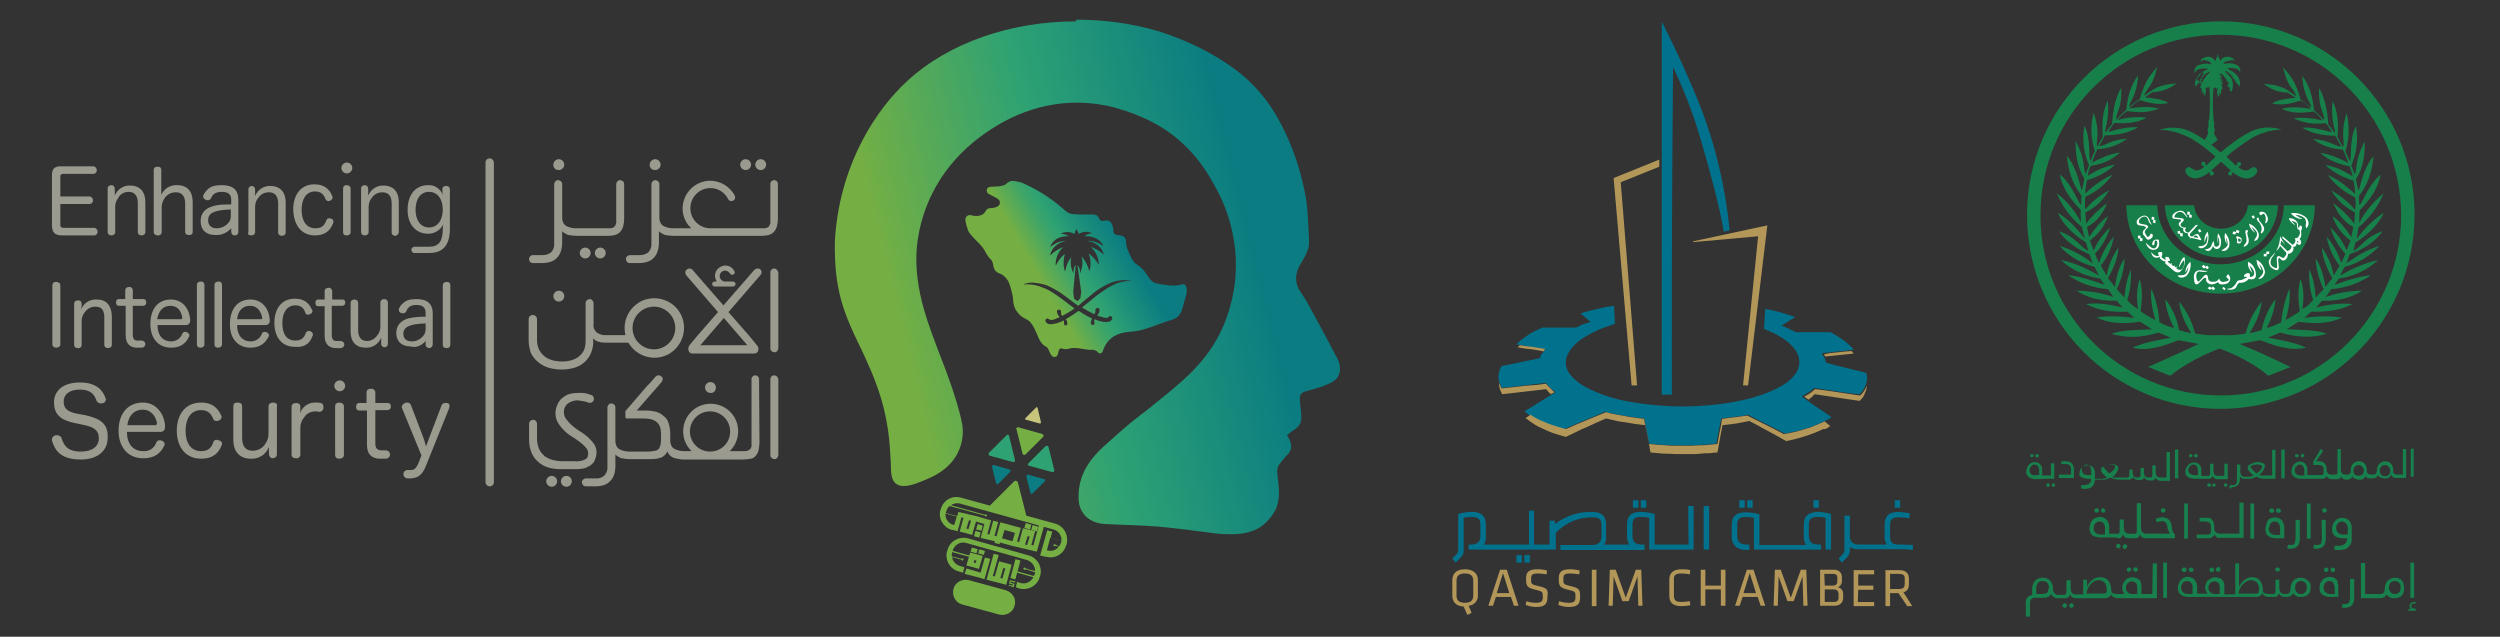 <?xml version="1.0" encoding="utf-8"?>
<!-- Generator: Adobe Illustrator 22.0.1, SVG Export Plug-In . SVG Version: 6.00 Build 0)  -->
<svg version="1.1" id="Layer_1" xmlns="http://www.w3.org/2000/svg" xmlns:xlink="http://www.w3.org/1999/xlink" x="0px" y="0px"
	 viewBox="0 0 596.8 152" style="enable-background:new 0 0 596.8 152;" xml:space="preserve">
<rect x="0" y="0" width="596.8" height="152" fill="#333333" stroke="none"/>
<style type="text/css">
	.st0{fill:url(#SVGID_1_);}
	.st1{fill:#75AF43;}
	.st2{fill:#C7C47B;}
	.st3{fill:#2EA273;}
	.st4{fill:#0A7C82;}
	.st5{fill:url(#SVGID_2_);}
	.st6{fill:#9A9A8E;}
	.st7{fill:#17804D;}
	.st8{fill:#17804A;}
	.st9{fill:#FFFFFF;}
	.st10{fill:#00728E;}
	.st11{fill:#B39759;}
</style>
<title>logo amen</title>
<g>
	<g>
		
			<linearGradient id="SVGID_1_" gradientUnits="userSpaceOnUse" x1="307.567" y1="-395.144" x2="393.129" y2="-374.127" gradientTransform="matrix(1 0 0 -1 -92.75 -314.724)">
			<stop  offset="0" style="stop-color:#75AF43"/>
			<stop  offset="0.48" style="stop-color:#2EA273"/>
			<stop  offset="1" style="stop-color:#0A7C82"/>
		</linearGradient>
		<path class="st0" d="M256.9,5.1c-15.4,0-30.4,5-40.5,14.4c-6.9,6.4-15.5,18.8-17,36.5c-0.2,2.3-0.1,4.6,0,6.8
			c0.2,3.8,0.9,7.6,2.1,11.1c0.9,2.7,2.1,5.3,3.3,7.8c2.1,4.3,4.1,8.7,5.5,13.3c1.1,3.7,1.8,7.6,2.1,11.4c0.1,2,0.3,4,0.3,5.9
			c0.2,5.7,5.1,3.6,9,1.9c9.9-4.3,8-12.9,8-12.9c-1.2-6.6-5.5-16.9-6-18.3l-0.1-0.3c-2.8-7.4-6.2-16.7-4.3-26.8
			c2.6-13.7,11.5-21.6,18.5-25.8c6.2-3.8,16.3-7.6,28.4-4.4c1,0.3,1.9,0.6,2.9,0.9c5.7,2,9.8,4.4,13.5,7.9c3.9,3.6,6.3,7.8,8,11
			c2.9,5.5,7,16.7,2.3,30.1c-3.3,9.5-9.7,14.7-16,19.8c-0.5,0.4-1,0.8-1.5,1.2c-0.9,0.8-1.9,1.5-2.9,2.3c-2.4,1.8-4.6,3.7-6.8,5.7
			c-2.6,2.4-8.7,6.7-8.2,14.8c0.2,3,2.3,5.5,6.4,5.7c3.9,0.2,8.6,0.3,12.5,0.6c7.5,0.7,13.5,1.7,15.5,1.8c2.9,0.1,5.7,0.1,8.3-1.3
			c2.3-1.1,4-3.9,4.2-4.3c0.6-1.2,0.9-2.5,0.9-3.9c0.1-1.8-0.3-3.5-0.4-5.3c0-0.6,0.1-1.2,0.4-1.7c0.6-0.8,1.2-1.6,1.9-2.3
			c1.3-1.2,1.3-2.6,0.4-4.2c-0.1-0.2-0.2-0.4-0.4-0.6c0.4-0.3,0.9-0.7,1.3-1c1-0.6,1.9-1.3,2.1-2.5c0.1-1,0-2-0.1-2.9
			c-0.1-0.8-0.2-1.7-0.2-2.5c0-1.1,0.7-1.4,1.8-1.7c1.6-0.4,2.9-0.8,3.9-1.2c1.1-0.4,2.6-1,3.3-2c0.9-1.5,0.7-3.3-0.2-4.8
			c-2.2-4.2-4.4-8.3-6.7-12.5c-0.6-1.1-1.3-2.2-2-3.2c-1.5-2.3-1.2-4.6,0.2-6.8c1-1.7,2-3.3,1.9-5.3c-0.2-3.5-0.2-7-0.8-10.5
			c-1.1-6.1-3.1-12.1-6-17.6c-2.7-5.2-6.5-9.7-11.2-13.1c-5.4-3.9-11.5-6.8-17.8-8.8c-6.4-1.9-13-2.8-19.7-2.8h-0.1L256.9,5.1
			L256.9,5.1z"/>
		<path class="st1" d="M242.7,102.6l1.4,5.7c0,0.1,0.1,0.2,0.3,0.3c0.1,0,0.3,0,0.4-0.1l4.2-4.2c0.1-0.1,0.1-0.2,0.1-0.4
			c0-0.1-0.1-0.2-0.3-0.3l-5.7-1.6l0,0c-0.2-0.1-0.4,0.1-0.5,0.3C242.6,102.4,242.6,102.5,242.7,102.6"/>
		<path class="st2" d="M248.5,100.8l-0.8-3.4c0-0.1-0.1-0.1-0.2-0.2c-0.1,0-0.2,0-0.2,0.1l-2.5,2.5c-0.1,0.1-0.1,0.1-0.1,0.2
			s0.1,0.1,0.2,0.2l3.3,0.9l0,0C248.3,101.1,248.5,101.1,248.5,100.8L248.5,100.8C248.5,100.9,248.5,100.9,248.5,100.8"/>
		<path class="st3" d="M251.7,112.3l-1.4-5.6c0-0.2-0.3-0.3-0.5-0.3c-0.1,0-0.1,0.1-0.2,0.1l-4.1,4.1c-0.2,0.1-0.2,0.4,0,0.5
			c0,0.1,0.1,0.1,0.2,0.1l5.5,1.5l0,0C251.4,112.8,251.6,112.6,251.7,112.3L251.7,112.3C251.8,112.5,251.8,112.4,251.7,112.3"/>
		<path class="st3" d="M236.2,108l4.1-4.1c0.1-0.2,0.4-0.2,0.5,0c0.1,0.1,0.1,0.1,0.1,0.2l1.4,5.7c0,0.1,0,0.3-0.1,0.4
			s-0.2,0.1-0.4,0.1l-5.5-1.5l0,0c-0.2-0.1-0.3-0.3-0.3-0.5l0,0C236,108.1,236.1,108,236.2,108"/>
		<path class="st4" d="M245,113.7l1,4c0,0.1,0.1,0.2,0.2,0.2c0.1,0,0.2,0,0.3-0.1l2.9-2.9c0.1-0.1,0.1-0.2,0.1-0.3
			c0-0.1-0.1-0.2-0.2-0.2l-3.9-1.1l0,0c-0.1,0-0.3,0-0.3,0.2C245,113.6,245,113.7,245,113.7"/>
		<path class="st4" d="M236.8,111.4l1,4c0,0.1,0.2,0.2,0.4,0.2c0,0,0.1,0,0.1-0.1l2.9-2.9c0.1-0.1,0.1-0.3,0-0.4c0,0-0.1,0-0.1-0.1
			l-3.9-1.1l0,0c-0.1,0-0.3,0-0.3,0.2C236.8,111.3,236.8,111.4,236.8,111.4"/>
		
			<linearGradient id="SVGID_2_" gradientUnits="userSpaceOnUse" x1="340.843" y1="-380.939" x2="359.822" y2="-369.978" gradientTransform="matrix(1 0 0 -1 -92.75 -314.724)">
			<stop  offset="0" style="stop-color:#75AF43"/>
			<stop  offset="7.000000e-02" style="stop-color:#68AD4C"/>
			<stop  offset="0.31" style="stop-color:#3EA568"/>
			<stop  offset="0.43" style="stop-color:#2EA273"/>
			<stop  offset="0.64" style="stop-color:#1F9279"/>
			<stop  offset="1" style="stop-color:#0A7C82"/>
		</linearGradient>
		<path class="st5" d="M260.4,70.5c1.2-1.1,2.6-2,4.1-2.7c1-0.5,2.1-0.8,3.2-0.9c0.7-0.1,1.4,0,2.1,0.1l0.4,0.1l0,0l0,0l0,0
			c-0.4,0-0.8,0-1.2,0c-1.1,0.1-2.2,0.4-3.2,0.9c-1.1,0.5-2.1,1.2-3.1,1.9c-0.6,0.4-1.1,0.8-1.7,1.3c-1,0.8-1.9,1.6-2.7,2.2
			c0.2,0.1,0.4,0.2,0.5,0.3c0.8,0.5,1.6,0.9,2.4,1.3c0.2-0.2,0.3-0.4,0.3-0.6c0-0.1,0-0.2,0-0.3l0,0V74l0,0c0-0.3,0.2-0.5,0.5-0.5
			l0,0c0.3,0,0.5,0.2,0.5,0.5l0,0c0,0.5-0.3,1-0.6,1.3c0.4,0.2,0.8,0.3,1.3,0.4c0.3,0.1,0.5,0.1,0.8,0.2c0.2,0,0.4,0,0.6-0.2
			c0.1-0.1,0.1-0.1,0.2-0.2l0,0c0.1-0.1,0.3-0.1,0.4,0c0.3,0.1,0.4,0.4,0.3,0.7c-0.2,0.3-0.5,0.6-0.8,0.6c-0.2,0-0.4,0.1-0.5,0.1
			c-1,0-2-0.3-2.9-0.7c-0.1,0.1-0.1,0.3-0.1,0.4s0,0.2,0.1,0.3l0,0c0,0,0,0,0,0.1v0.1c0,0.2-0.2,0.5-0.4,0.5s-0.5-0.2-0.5-0.4l0,0
			c0-0.4,0.1-0.8,0.3-1.2l-0.2-0.1l-0.3-0.1l-0.2-0.1c-0.8-0.4-1.6-0.9-2.5-1.5c-0.8,0.6-1.6,1.1-2.4,1.6l-0.2,0.1l-0.3,0.2
			l-0.2,0.1c0.3,0.3,0.4,0.7,0.4,1.1l0,0c0,0.2-0.2,0.4-0.4,0.4l0,0c-0.2,0-0.4-0.2-0.4-0.4l0,0l0,0v-0.1l0,0c0-0.1,0-0.2,0-0.3
			c0-0.2,0-0.3-0.1-0.4c-0.9,0.5-1.9,0.8-2.9,0.9c-0.2,0-0.4,0-0.5,0c-0.4-0.1-0.7-0.3-0.9-0.6c-0.1-0.3,0-0.6,0.2-0.7l0,0
			c0.1-0.1,0.3-0.1,0.4,0l0,0c0.1,0,0.2,0.1,0.2,0.1c0.2,0.1,0.4,0.2,0.6,0.2c0.3,0,0.5-0.1,0.8-0.2c0.4-0.2,0.8-0.3,1.2-0.5
			c-0.4-0.3-0.6-0.8-0.7-1.3l0,0c0-0.3,0.2-0.5,0.5-0.5s0.5,0.2,0.5,0.5l0,0l0,0v0.1l0,0c0,0.1,0,0.2,0,0.3c0,0.2,0.1,0.5,0.3,0.6
			c0.8-0.4,1.6-0.9,2.4-1.4c0.2-0.1,0.3-0.2,0.5-0.4c-0.9-0.6-1.8-1.3-2.8-2.1c-0.6-0.4-1.1-0.8-1.7-1.2c-1-0.7-2.1-1.3-3.2-1.7
			c-1-0.4-2.1-0.7-3.2-0.7c-0.4,0-0.8,0-1.2,0c0,0,0,0,0-0.1l0,0l0.4-0.1c0.7-0.2,1.4-0.3,2.1-0.2c1.1,0.1,2.2,0.3,3.2,0.7
			c1.5,0.7,2.9,1.5,4.2,2.5c1.1,0.8,2.1,1.6,3.1,2.3C258.3,72.2,259.3,71.4,260.4,70.5 M257,54.8L257,54.8L257,54.8L257,54.8
			c0.3,0.4,0.4,0.7,0.5,1c0,0,0,0,0.1,0l0,0c1-0.6,2.2-0.6,3.2-0.1l0,0l0,0c-0.6,0-1.3,0.2-1.8,0.6v0.1h0.4c1.8,0,3.4,0.9,4,2.3
			c0,0,0,0.1-0.1,0c-1.1-0.8-2.4-1.3-3.7-1.2l0,0l0,0l0,0l0,0c2,0.3,3.5,1.6,3.9,3.2c0,0,0,0.1-0.1,0c-0.9-0.8-1.9-1.4-3.1-1.8
			c0,0-0.1,0,0,0c1.2,1,1.9,2.4,2,4v0.2h-0.1c-0.5-1-1.3-1.8-2.2-2.5c0,0,0,0-0.1,0l0,0c0.5,1.3,0.6,2.7,0.2,4c0,0,0,0-0.1,0l0,0
			c-0.3-1.2-0.9-2.3-1.7-3.3h-0.1c0.1,0.5,0.2,0.9,0.2,1.4c0,0.8-0.2,1.7-0.5,2.4h-0.1c0.1-0.7-0.2-1.4-0.6-1.9l0.9,6.4l-0.2,1.6
			l0,0l-0.7,0.7l0,0l0,0l-0.8-0.6l0,0l-0.2-1.6l0.6-6.5c-0.4,0.5-0.6,1.2-0.5,1.9h-0.1c-0.4-0.7-0.6-1.6-0.6-2.4c0-0.5,0-1,0.2-1.4
			l0,0l0,0l0,0c-0.8,1-1.3,2.1-1.5,3.4c0,0,0,0-0.1,0l0,0c-0.2-0.6-0.3-1.2-0.3-1.8c0-0.7,0.1-1.5,0.3-2.2c0,0,0,0-0.1,0
			c-0.9,0.7-1.5,1.6-2,2.6H252c0,0,0-0.1,0-0.2c0-1.5,0.6-3,1.8-4.1c0,0,0-0.1,0,0c-1.1,0.4-2.2,1.1-3,1.9h-0.1
			c0.3-1.7,1.8-3,3.8-3.4l0,0l0,0l0,0c-1.3,0-2.6,0.5-3.7,1.4h-0.1c0.5-1.4,2-2.5,3.9-2.5c0.1,0,0.2,0,0.4,0c0,0,0.1,0,0-0.1
			c-0.6-0.3-1.2-0.5-1.8-0.5l0,0l0,0c0.5-0.3,1-0.4,1.6-0.4s1.1,0.1,1.6,0.4c0,0,0,0,0.1,0l0,0c0.1-0.3,0.2-0.6,0.3-0.9L257,54.8
			C256.9,54.8,257,54.8,257,54.8L257,54.8L257,54.8L257,54.8 M240.2,43.9c-0.8,0.7-2.7,0.6-3.8,0.7s-1,1.3-0.4,1.7
			c0.7,0.4,2.3,1,2.6,1.6c0.3,0.8,0,1.7-2.3,1.8c-0.7,0-1.1,0.8-1.2,1c-0.5,0.7-1.7,1.1-3.2,0.7c-0.6-0.2-1.2,0.1-1.4,0.7l0,0
			c-0.2,0.6,0.4,2.3,0.6,2.9c0.6,1.5,3.4,3.4,4.1,5.1c0.4,0.7,0.8,1.4,1.4,1.9c0.7,0.8,0.3,1.9,1.1,2.7c0.3,0.3,0.6,0.5,1,0.6
			c1,0.4,1.8,1.3,2.2,2.3c0.4,1.1,0.7,2.2,0.9,3.4c0.1,1.5,0.2,2.6,1.4,3.9c0.4,0.5,1,0.9,1.6,1.2c1.6,0.7,2.1,2.3,2.8,3.8
			c0.4,1,0.9,2.2,2,2.8c0.6,0.3,0.6,0.6,0.9,1.2c0.4,1,0.8,1.4,1.4,1.3c0.6,0,0.7-1,0.8-1.3s0.1-0.8,0.8-0.7c0.6,0.2,1.2,0.2,1.8,0
			c1.6-0.4,3.2,0.2,4.7,0.3c0.2,0,0.3,0,0.5,0c0.6-0.1,1.3,0.2,1.7,0.7c0.5,0.4,1,0,1.1-0.5c1.1-3.1,3.4-4.3,6.5-4.5
			c3.5-0.2,6.6-1.9,9.8-2.8c2.8-0.8,2.6-3.1,3.3-5c0.1-0.4,0.2-0.7,0.3-1.1c0.2-1.1,0.2-2.8-1.1-2.4c-1.9,0.6-3.9,0.1-5.8-0.2
			s-2.3-2.2-3.5-3.4c-0.4-0.4-0.8-0.8-1.3-1.1c-1-0.5-1.5-1.8-2-2.9c-0.4-0.8-0.7-1.7-0.7-2.6c-0.1-2.5-3-0.7-3-2.6
			c0-0.9-0.4-2.1-1.1-2.4c-0.4-0.1-0.8-0.1-1.1,0c-0.5,0.2-1.1-0.1-1.3-0.7l0,0c-0.4-0.8-1-0.8-1.5-0.8c-0.4,0-0.7,0-1,0
			c-0.4,0-0.7,0-1.1,0c-0.9,0-1.8,0-2.7-0.1c-1.3-0.1-2.1-1.3-3.1-2c-2.5-2.1-5.3-3.8-8.3-5.2c-0.8-0.4-1.7-0.6-2.7-0.7l0,0
			C241.3,43.1,240.7,43.4,240.2,43.9"/>
		<path class="st6" d="M181.6,40.6c0.7,0,1.3-0.6,1.3-1.3s-0.6-1.3-1.3-1.3c-0.7,0-1.3,0.6-1.3,1.3C180.3,40,180.9,40.6,181.6,40.6"
			/>
		<path class="st6" d="M178,40.6c0.7,0,1.3-0.6,1.3-1.3S178.7,38,178,38s-1.3,0.6-1.3,1.3S177.3,40.6,178,40.6"/>
		<path class="st6" d="M156.4,40.6c0.7,0,1.3-0.6,1.3-1.3s-0.6-1.3-1.3-1.3c-0.7,0-1.3,0.6-1.3,1.3C155,40,155.6,40.6,156.4,40.6"/>
		<path class="st6" d="M133.4,40.6c0.7,0,1.3-0.6,1.3-1.3s-0.6-1.3-1.3-1.3c-0.7,0-1.3,0.6-1.3,1.3C132,40,132.6,40.6,133.4,40.6"/>
		<path class="st6" d="M142,60.4c0,0.7,0.6,1.3,1.3,1.3c0.7,0,1.3-0.6,1.3-1.3s-0.6-1.3-1.3-1.3C142.6,59.1,142,59.7,142,60.4"/>
		<path class="st6" d="M138.4,60.4c0,0.7,0.6,1.3,1.3,1.3c0.7,0,1.3-0.6,1.3-1.3s-0.6-1.3-1.3-1.3C139,59.1,138.4,59.7,138.4,60.4"
			/>
		<path class="st6" d="M128.3,86.3c0.7,0.6,1.5,1.1,2.4,1.4c2.2,0.7,4.5,0.7,6.7,0c0.9-0.3,1.7-0.8,2.4-1.5c0.6-0.6,1.1-1.4,1.4-2.2
			c0.3-0.9,0.5-1.9,0.4-2.8v-0.4c0.4,0.4,0.8,0.7,1.4,0.8c0.6,0.2,1.2,0.2,1.8,0.2h5.2c2,3.4,6.3,4.6,9.7,2.7c3.4-2,4.6-6.3,2.7-9.7
			s-6.3-4.6-9.7-2.7c-2.2,1.3-3.6,3.6-3.6,6.2c0,0.6,0.1,1.2,0.2,1.7h-4.6c-0.8,0.1-1.6-0.2-2.2-0.6c-0.6-0.5-0.9-1.2-0.8-1.9v-3.2
			l0,0v-1.9c0-0.5-0.4-1-0.9-1s-1,0.4-1,0.9v0.1v3.5l0,0v5.4c0,0.8-0.1,1.6-0.4,2.3c-0.3,0.6-0.7,1.1-1.2,1.5s-1.1,0.7-1.8,0.9
			c-0.7,0.2-1.4,0.3-2.2,0.3c-0.7,0-1.3-0.1-2-0.2c-0.7-0.2-1.3-0.4-1.9-0.8s-1.1-1-1.5-1.6c-0.4-0.8-0.6-1.6-0.6-2.5v-5
			c0-0.5-0.4-1-1-1s-1,0.4-1,1l0,0v5.1c0,1,0.2,1.9,0.5,2.9C127.1,85,127.6,85.7,128.3,86.3 M156.1,73.2c2.8,0,5.1,2.3,5.1,5.1
			c0,2.8-2.3,5.1-5.1,5.1c-2.8,0-5.1-2.3-5.1-5.1l0,0C151,75.5,153.3,73.2,156.1,73.2"/>
		<path class="st6" d="M133.4,69.4c-0.7,0-1.3,0.6-1.3,1.3s0.6,1.3,1.3,1.3c0.7,0,1.3-0.6,1.3-1.3S134.2,69.4,133.4,69.4"/>
		<path class="st6" d="M135.2,113.6c-0.7,0-1.3,0.6-1.3,1.3s0.6,1.3,1.3,1.3c0.7,0,1.3-0.6,1.3-1.3S136,113.6,135.2,113.6"/>
		<path class="st6" d="M131.7,113.6c-0.7,0-1.3,0.6-1.3,1.3s0.6,1.3,1.3,1.3c0.7,0,1.3-0.6,1.3-1.3S132.4,113.6,131.7,113.6"/>
		<path class="st6" d="M170.9,92.5c0-0.7-0.6-1.3-1.3-1.3c-0.7,0-1.3,0.6-1.3,1.3c0,0.7,0.6,1.3,1.3,1.3
			C170.3,93.9,170.9,93.3,170.9,92.5"/>
		<path class="st6" d="M181.2,90.5c0-0.5-0.4-0.9-0.9-0.9s-0.9,0.4-0.9,0.9V106c0.1,0.5-0.1,1-0.4,1.3c-0.4,0.3-0.8,0.4-1.3,0.4
			h-3.5c2.6-2.5,2.7-6.7,0.2-9.3c-2.5-2.6-6.7-2.7-9.3-0.2c-2.6,2.5-2.7,6.7-0.2,9.3c0.1,0.1,0.1,0.1,0.2,0.2h-1.8
			c-0.8,0-1.7-0.2-2.4-0.6c-0.6-0.4-0.9-1.1-0.9-1.9v-1.6c0-0.9-0.1-1.7-0.4-2.6c-0.2-0.7-0.6-1.3-1.2-1.7c-0.5-0.5-1.1-0.8-1.8-1
			c-0.8-0.2-1.6-0.3-2.4-0.3H152l4.1-4.7c0.4-0.4,1.7-1.9,1.9-2.2c0.3-0.4,0.3-1-0.2-1.3c-0.4-0.3-0.9-0.3-1.3,0.1
			c0,0-1.6,1.9-2,2.2l0,0l-5,5.8c-0.2,0.2-0.3,0.4-0.2,0.7v1c0,0.2,0.1,0.3,0.3,0.3h0.1h3.9c1.5,0,2.6,0.3,3.2,0.9
			c0.7,0.6,1,1.5,1,2.8v0.9c0,0.5,0,1.1-0.1,1.6c-0.1,0.4-0.2,0.7-0.4,1c-0.3,0.3-0.6,0.5-0.9,0.5c-0.5,0.1-1.1,0.2-1.6,0.2h-4.2
			h-0.2h-0.2c-0.8,0-1.7-0.2-2.4-0.6c-0.6-0.4-0.9-1.1-0.9-1.9v-8.1c0-0.5-0.5-0.9-1-0.9s-0.8,0.4-0.9,0.9v0.4l0,0v13.8
			c0.1,0.8-0.2,1.5-0.7,2.1c-0.6,0.5-1.3,0.8-2.1,0.7h-2.3c-0.5,0-1,0.4-1,0.9s0.4,1,0.9,1h0.1h2.1c1.7,0,2.9-0.4,3.7-1.3
			c0.8-0.8,1.2-2,1.2-3.6v-2.7c0.4,0.4,0.9,0.7,1.5,0.9c0.6,0.1,1.2,0.2,1.8,0.2h0.2h5c0.8,0,1.7-0.1,2.5-0.4
			c0.6-0.3,1.2-0.8,1.4-1.5c0.2,0.7,0.8,1.3,1.5,1.6c0.7,0.2,1.4,0.3,2.1,0.4h14.4c0.7,0,1.3-0.1,2-0.2c0.5-0.1,0.9-0.4,1.2-0.8
			c0.3-0.4,0.5-0.8,0.6-1.3c0.1-0.6,0.2-1.2,0.2-1.9L181.2,90.5L181.2,90.5z M169.5,107.8c-2.6,0-4.8-2.1-4.8-4.8
			c0-2.6,2.1-4.8,4.8-4.8c2.6,0,4.8,2.1,4.8,4.8l0,0C174.3,105.7,172.2,107.8,169.5,107.8"/>
		<path class="st6" d="M158,91.2L158,91.2"/>
		<path class="st6" d="M127.2,62.8h2.1c1.7,0,2.9-0.4,3.7-1.3c0.8-0.8,1.2-2.1,1.2-3.6v-2.7c0.4,0.4,0.9,0.7,1.5,0.9
			c0.6,0.1,1.3,0.2,2,0.2h7.4c1.4,0,2.4-0.3,3-1s0.9-1.7,0.9-3.2v-6.3l0,0v-1.9c0-0.5-0.5-0.9-1-0.9s-0.8,0.4-0.9,0.9v8.8
			c0.1,0.5-0.1,1-0.4,1.4c-0.3,0.3-0.8,0.4-1.2,0.4h-8c-0.8,0-1.7-0.2-2.4-0.6c-0.6-0.4-0.9-1.1-0.9-1.9v-8.1c0-0.5-0.5-0.9-1-0.9
			s-0.8,0.4-0.9,0.9v0.4l0,0v13.8c0.1,0.8-0.2,1.5-0.7,2.1c-0.6,0.5-1.3,0.7-2.1,0.7h-2.3c-0.5,0-0.9,0.4-0.9,0.9
			C126.3,62.4,126.7,62.8,127.2,62.8L127.2,62.8"/>
		<path class="st6" d="M184.8,64.1c-0.5,0-0.9,0.4-0.9,0.9v18.2c0,0.5,0.5,0.9,1,0.9s0.8-0.4,0.9-0.9V65.1
			C185.7,64.5,185.3,64.1,184.8,64.1"/>
		<path class="st6" d="M184.8,89.6c-0.5,0-0.9,0.4-0.9,0.9v18.2c0,0.5,0.5,0.9,1,0.9s0.8-0.4,0.9-0.9V90.5
			C185.7,90,185.3,89.6,184.8,89.6"/>
		<path class="st6" d="M170,67.8c0,0.3,0.3,0.6,0.6,0.6h4.4c0.3,0,0.6-0.3,0.6-0.6s-0.3-0.6-0.6-0.6h-1.9c-0.7,0-1.3-0.6-1.3-1.3
			s0.6-1.3,1.3-1.3c0.5,0,0.9,0.3,1.2,0.7c0.1,0.3,0.5,0.4,0.8,0.2c0.3-0.1,0.4-0.5,0.2-0.8c-0.6-1.2-2.1-1.7-3.3-1
			c-1.2,0.6-1.7,2.1-1,3.3c0,0.1,0.1,0.1,0.1,0.2h-0.4C170.2,67.2,170,67.5,170,67.8L170,67.8"/>
		<path class="st6" d="M141.3,110.8c0.4-0.3,0.7-0.8,0.8-1.3c0.2-0.5,0.3-1,0.3-1.6c0-0.7-0.2-1.3-0.6-1.9s-0.9-1.1-1.4-1.6
			c-0.6-0.5-1.2-1-1.9-1.4c-0.7-0.4-1.3-0.9-1.9-1.4c-0.5-0.4-1-1-1.4-1.5s-0.6-1.1-0.6-1.8c0-0.8,0.4-1.6,1-2
			c0.7-0.5,1.6-0.8,2.5-0.7c0.8,0.1,1.6,0.2,2.3,0.5c0.5,0.2,1.1,0,1.3-0.5c0.2-0.5,0-1.1-0.5-1.3c0,0,0,0-0.1,0
			c-0.9-0.4-1.9-0.6-3-0.5c-0.9,0-1.8,0.1-2.6,0.4c-0.6,0.3-1.2,0.7-1.7,1.2c-0.4,0.5-0.7,1-0.9,1.6c-0.2,0.5-0.3,1.1-0.3,1.7
			c0,0.8,0.2,1.5,0.6,2.2s0.9,1.3,1.4,1.8c0.6,0.6,1.2,1.1,1.9,1.5c0.7,0.4,1.3,0.9,1.9,1.3c0.5,0.4,1,0.8,1.4,1.3
			c0.3,0.3,0.6,0.8,0.6,1.3c0,0.3,0,0.6-0.1,0.9s-0.3,0.5-0.5,0.6c-0.3,0.2-0.7,0.3-1,0.4c-0.6,0.1-1.1,0.2-1.7,0.1h-2.9
			c-0.8,0-1.5-0.1-2.3-0.3c-0.7-0.2-1.3-0.5-1.9-0.9c-0.5-0.5-1-1-1.3-1.7s-0.5-1.6-0.5-2.4v-3.6c0-0.5-0.4-1-0.9-1s-1,0.4-1,0.9
			v0.1v3.7c0,2.2,0.7,4,2,5.2c1.3,1.3,3.2,1.9,5.5,1.9h3.8c0.8,0,1.5-0.1,2.2-0.3C140.4,111.4,140.9,111.2,141.3,110.8"/>
		<path class="st6" d="M180.1,64.4l-2,2.3l0,0l-5.4,6.2l0,0l-5.4-6.2l0,0l-2-2.3c-0.4-0.4-1-0.4-1.4,0c-0.4,0.3-0.4,0.9-0.1,1.3
			l1.9,2.2l5.7,6.6l-4.8,5.5l-2,2.4c-0.5,0.6-0.4,2,0.7,2H180c1.2,0,1.3-1.4,0.7-2l-2-2.4l-4.8-5.5l5.7-6.6l1.9-2.2
			c0.4-0.4,0.4-1,0-1.4C181.2,64,180.6,64,180.1,64.4C180.2,64.4,180.2,64.4,180.1,64.4 M178.4,82.4h-11.2l5.6-6.5L178.4,82.4z"/>
		<path class="st6" d="M116.9,37.8c-0.5,0-1,0.4-1,1l0,0v76.3c0,0.5,0.4,1,1,1s1-0.4,1-1V38.7C117.8,38.2,117.4,37.8,116.9,37.8
			L116.9,37.8"/>
		<path class="st6" d="M102.2,55.8c1.5,0,2.9-0.8,3.6-2.2c0,0.3-0.1,0.7-0.1,1c0,3-0.9,4.3-3.3,4.3H99c-0.4,0-0.8,0.3-0.8,0.7
			s0.3,0.8,0.7,0.8H99h3.4c2.6,0,5-1.1,5-5.8v-9.4c0-0.4-0.3-0.8-0.7-0.8c-0.1,0-0.1,0-0.2,0c-0.6,0-0.9,0.3-0.9,0.7v0.6
			c0,0.2,0.1,0.6,0.1,0.8c-0.6-1.5-2-2.4-3.5-2.3c-3.1,0-4.9,2.4-4.9,5.9C97.3,53.6,99.3,55.8,102.2,55.8 M102.4,45.8
			c2.1,0,3.3,1.8,3.3,4.2c0,2.5-1.2,4.3-3.3,4.3c-1.9,0-3.2-1.6-3.2-4.2S100.4,45.8,102.4,45.8"/>
		<path class="st6" d="M37.7,56.2c0.4,0.1,0.8-0.2,0.9-0.7c0-0.1,0-0.1,0-0.2v-5.9c0-0.8,0.3-1.5,0.7-2.1c0.6-0.9,1.6-1.4,2.7-1.4
			c1.5,0,2.2,1,2.2,2.7v6.7c0,0.6,0.4,0.8,0.9,0.8c0.4,0.1,0.9-0.2,0.9-0.7v-0.1v-7.1c0-2.5-1.3-4-3.7-4c-1.6-0.1-3.1,0.8-3.8,2.3
			v-5.9c0-0.6-0.3-0.8-0.9-0.8s-0.9,0.3-0.9,0.8v14.8C36.7,55.9,37.1,56.2,37.7,56.2"/>
		<path class="st6" d="M75.2,56.2c2.7,0,3.8-1.5,4.3-2.9c0.1-0.1,0.1-0.2,0.1-0.4c0-0.4-0.3-0.7-0.6-0.7c-0.1-0.1-0.3-0.1-0.4-0.1
			c-0.3,0-0.6,0.2-0.7,0.5c-0.4,1.1-1,1.9-2.6,1.9c-2.1,0-3.3-1.7-3.3-4.4c0-2.6,1.1-4.4,3.2-4.4c1.5,0,2.1,0.8,2.5,1.8
			c0.1,0.3,0.4,0.5,0.7,0.5c0.2,0,0.3,0,0.4-0.1c0.3-0.1,0.6-0.4,0.6-0.8c0-0.1,0-0.2-0.1-0.3c-0.5-1.3-1.6-2.8-4.2-2.8
			c-3.3,0-5.1,2.5-5.1,6C70.1,53.7,71.9,56.2,75.2,56.2"/>
		<path class="st6" d="M82.8,44.2c-0.6,0-0.9,0.3-0.9,0.8v10.4c0,0.6,0.3,0.8,0.9,0.8c0.5,0,0.9-0.3,0.9-0.8V45
			C83.7,44.5,83.3,44.2,82.8,44.2"/>
		<path class="st6" d="M91,80.6L91,80.6C91,80.7,91,80.7,91,80.6V81l0,0v0.5l0,0v0.6c0,0.5,0.4,0.8,0.8,0.8c0.5,0,0.8-0.4,0.8-0.8
			l0,0v-9.9c0-0.5-0.4-0.8-0.9-0.8s-0.9,0.3-0.9,0.8V78c0,0.7-0.2,1.4-0.7,2c-0.6,0.9-1.5,1.4-2.5,1.4c-1.4,0-2.1-0.9-2.1-2.6v-6.5
			c0-0.5-0.4-0.8-0.9-0.8s-0.9,0.3-0.9,0.8v6.9c0,2.4,1.3,3.8,3.6,3.8C88.9,83.1,90.4,82.1,91,80.6"/>
		<path class="st6" d="M95.2,55.4v-7.2c0-2.4-1.3-3.9-3.6-3.9c-1.6-0.1-3.1,0.9-3.7,2.4v-0.4l0,0v-0.5l0,0v-0.7
			c0-0.5-0.3-0.9-0.8-0.9s-0.9,0.3-0.9,0.8v0.1v10.3c0,0.5,0.4,0.8,0.9,0.8s0.9-0.3,0.9-0.8v-6c0-0.7,0.2-1.5,0.7-2.1
			c0.6-0.9,1.5-1.4,2.6-1.4c1.5,0,2.2,1,2.2,2.7v6.9c0,0.5,0.4,0.8,0.9,0.8C94.8,56.2,95.2,55.9,95.2,55.4"/>
		<path class="st6" d="M60,56.2c0.5,0,0.9-0.3,0.9-0.8v-6c0-0.7,0.2-1.5,0.7-2.1c0.6-0.9,1.5-1.4,2.6-1.4c1.5,0,2.2,1,2.2,2.7v6.9
			c0,0.5,0.4,0.8,0.9,0.8s0.9-0.3,0.9-0.8v-7.2c0-2.4-1.3-3.9-3.6-3.9c-1.6-0.1-3.1,0.9-3.7,2.4l0,0l0,0v-0.4l0,0v-0.5l0,0v-0.7
			c0-0.5-0.4-0.8-0.8-0.8c-0.5,0-0.8,0.4-0.8,0.8l0,0v10.3C59,55.9,59.4,56.2,60,56.2"/>
		<path class="st6" d="M30.7,45.8c1.5,0,2.2,1,2.2,2.7v6.9c0,0.5,0.4,0.8,0.9,0.8s0.9-0.3,0.9-0.8v-7.2c0-2.4-1.3-3.9-3.6-3.9
			c-1.6-0.1-3.1,0.9-3.7,2.4l0,0l0,0v-0.4l0,0v-0.5l0,0v-0.7c0-0.5-0.3-0.9-0.8-0.9s-0.9,0.3-0.9,0.8v0.1v10.3
			c0,0.5,0.4,0.8,0.9,0.8s0.9-0.3,0.9-0.8v-6c0-0.7,0.2-1.5,0.7-2.1C28.6,46.4,29.6,45.8,30.7,45.8"/>
		<path class="st6" d="M23.1,71.5c-1.6-0.1-3.1,0.8-3.7,2.3c0-0.4,0.1-0.6,0.1-0.8v-0.5c0-0.5-0.3-0.8-0.9-0.8
			c-0.5,0-0.9,0.3-0.9,0.8v9.8c0,0.5,0.3,0.8,0.9,0.8c0.4,0.1,0.8-0.2,0.9-0.6c0-0.1,0-0.1,0-0.2v-5.7c0-0.7,0.2-1.4,0.7-2
			c0.6-0.9,1.5-1.4,2.6-1.4c1.5,0,2.1,0.9,2.1,2.6v6.5c0,0.5,0.4,0.8,0.9,0.8s0.9-0.3,0.9-0.8v-6.9C26.6,72.9,25.4,71.5,23.1,71.5"
			/>
		<path class="st6" d="M45.1,80.4c0.1-0.1,0.1-0.2,0.1-0.4c0-0.3-0.3-0.6-0.6-0.7c-0.1,0-0.3-0.1-0.4-0.1c-0.3,0-0.6,0.2-0.7,0.5
			c-0.4,1.1-1.5,1.8-2.6,1.8c-2.1,0-3.3-1.5-3.3-3.9h6.8c0.6,0,1-0.4,1-1.1v-0.2c-0.2-2.6-1.8-4.8-4.6-4.8c-3.2,0-4.9,2.4-4.9,5.8
			s1.8,5.7,5,5.7C43.4,83,44.5,81.7,45.1,80.4 M40.7,73c1.8,0,2.6,1.4,2.8,2.8v0.1c0,0.2-0.1,0.3-0.3,0.3h-5.7
			C37.9,74.2,38.9,73,40.7,73"/>
		<path class="st6" d="M47.9,83c0.5,0,0.9-0.3,0.9-0.8V68c0-0.5-0.3-0.8-0.9-0.8c-0.5,0-0.9,0.3-0.9,0.8v14.2
			C47,82.8,47.4,83,47.9,83"/>
		<path class="st6" d="M51.2,68v14.2c0,0.5,0.3,0.8,0.9,0.8c0.5,0,0.9-0.3,0.9-0.8V68c0-0.5-0.3-0.8-0.9-0.8
			C51.5,67.3,51.2,67.5,51.2,68"/>
		<path class="st6" d="M59.8,83c2.5,0,3.6-1.3,4.3-2.6c0.1-0.1,0.1-0.2,0.1-0.4c0-0.3-0.3-0.6-0.6-0.7c-0.1,0-0.3-0.1-0.4-0.1
			c-0.3,0-0.6,0.2-0.7,0.5c-0.4,1.1-1.5,1.8-2.6,1.8c-2.1,0-3.3-1.5-3.3-3.9h6.8c0.6,0,1-0.4,1-1.1v-0.2c-0.2-2.6-1.8-4.8-4.6-4.8
			c-3.2,0-4.9,2.4-4.9,5.8C54.8,80.7,56.7,83,59.8,83 M59.7,73c1.8,0,2.6,1.4,2.9,2.8v0.1c0,0.2-0.1,0.3-0.3,0.3h-5.7
			C56.8,74.2,57.9,73,59.7,73"/>
		<path class="st6" d="M74.6,80.2c0.1-0.1,0.1-0.2,0.1-0.4c0-0.3-0.3-0.6-0.6-0.7C74,79,73.8,79,73.7,79c-0.3,0-0.6,0.2-0.7,0.5
			c-0.4,1.1-1,1.8-2.5,1.8c-2.1,0-3.1-1.6-3.1-4.2c0-2.5,1.1-4.2,3.1-4.2c1.5,0,2.1,0.8,2.4,1.8c0.1,0.3,0.4,0.5,0.7,0.4
			c0.2,0,0.3,0,0.4-0.1c0.3-0.1,0.6-0.4,0.6-0.7c0-0.1,0-0.2-0.1-0.3c-0.5-1.2-1.5-2.7-4.1-2.7c-3.2,0-4.9,2.4-4.9,5.8
			s1.8,5.7,4.9,5.7C73.1,83,74.1,81.6,74.6,80.2"/>
		<path class="st6" d="M106.6,67.3c-0.5,0-0.9,0.3-0.9,0.8v14.2c0,0.5,0.3,0.8,0.9,0.8s0.9-0.3,0.9-0.8V68
			C107.5,67.5,107.1,67.3,106.6,67.3"/>
		<path class="st6" d="M82.8,38.8c-0.7,0-1.3,0.6-1.3,1.3s0.6,1.3,1.3,1.3c0.7,0,1.3-0.6,1.3-1.3C84.1,39.4,83.5,38.8,82.8,38.8"/>
		<path class="st6" d="M81.8,71.5h-2.5v-2c0-0.4-0.3-0.8-0.8-0.8h-0.1c-0.5,0-0.9,0.3-0.9,0.8v2H76c-0.5,0-0.7,0.3-0.7,0.8
			s0.2,0.8,0.7,0.8h1.5v7.1c0,2,1.1,2.8,2.5,2.9h1.3c0.5,0,0.8-0.3,0.9-0.8c0-0.5-0.3-0.8-0.8-0.9h-0.1h-1.1c-0.6,0-1-0.5-1-1.4v-7
			h2.5c0.4,0,0.7-0.3,0.7-0.6v-0.1C82.5,71.8,82.2,71.5,81.8,71.5"/>
		<path class="st6" d="M30,73v7.1c0,2,1.1,2.8,2.5,2.9h1.3c0.5,0,0.8-0.3,0.9-0.8c0-0.5-0.3-0.8-0.8-0.9h-0.1h-1.1
			c-0.6,0-1-0.5-1-1.4V73h2.5c0.4,0,0.7-0.3,0.7-0.7v-0.1c0-0.5-0.2-0.8-0.7-0.8h-2.5v-2.1c0-0.4-0.3-0.8-0.8-0.8h-0.1
			c-0.5,0-0.9,0.3-0.9,0.8v2.1h-1.5c-0.5,0-0.7,0.3-0.7,0.8s0.2,0.8,0.7,0.8C28.4,73,30,73,30,73z"/>
		<path class="st6" d="M101.6,81.4v0.8c0,0.5,0.3,0.8,0.8,0.9c0.5,0,0.8-0.3,0.9-0.8v-0.1v-0.9l0,0v-6.5c0-2.3-1.3-3.4-3.9-3.4
			c-1.6,0-2.4,0.3-3.1,0.9c-0.5,0.4-0.9,0.9-1.1,1.5c0,0.1,0,0.2,0,0.2c0,0.4,0.3,0.7,0.6,0.7c0.1,0.1,0.3,0.1,0.4,0.1
			c0.3,0,0.7-0.2,0.8-0.5c0.3-0.9,1-1.5,2.4-1.5c1.5,0,2.2,0.6,2.2,1.9v0.9c-1.4,0-2.8,0.1-4.1,0.4c-1.8,0.5-2.9,1.7-2.9,3.5
			c0,2,1.3,3.2,3.4,3.2C99.3,83.1,100.7,82.5,101.6,81.4 M96.3,79.8c-0.1-0.8,0.4-1.6,1.2-1.9c0.8-0.4,1.8-0.6,4.1-0.7v1.3
			c0,0.6-0.1,1.1-0.5,1.6c-0.7,0.9-1.7,1.4-2.8,1.4C97,81.5,96.3,80.8,96.3,79.8"/>
		<path class="st6" d="M50.9,49.2c-1.9,0.5-3,1.7-3,3.6c0,2.1,1.3,3.3,3.5,3.3c1.4,0.1,2.8-0.5,3.8-1.6v0.1l0,0v0.7
			c0,0.5,0.3,0.9,0.8,0.9s0.9-0.3,0.9-0.8v-0.1v-0.8l0,0v-6.8c0-2.4-1.3-3.5-4-3.5c-1.6,0-2.5,0.3-3.2,0.9c-0.5,0.4-0.9,1-1.2,1.6
			c0,0.1,0,0.2,0,0.2c0,0.4,0.3,0.7,0.7,0.8c0.1,0.1,0.3,0.1,0.4,0.1c0.3,0,0.7-0.2,0.8-0.5c0.3-0.9,1.1-1.5,2.5-1.5
			c1.6,0,2.3,0.6,2.3,1.9v1.1C53,48.8,51.9,48.9,50.9,49.2 M55.1,51.5c0,0.6-0.1,1.2-0.5,1.6c-0.7,0.9-1.8,1.4-2.9,1.4
			c-1.2,0-2-0.7-2-1.8c-0.1-0.9,0.4-1.7,1.2-2c0.8-0.4,1.9-0.6,4.2-0.7L55.1,51.5L55.1,51.5z"/>
		<path class="st6" d="M14.6,56.2h7.9c0.4,0,0.8-0.4,0.8-0.8v-0.1c0-0.4-0.3-0.8-0.7-0.9h-0.1h-7.3c-0.4,0-0.8-0.2-0.8-0.6v-5.1h7
			c0.4,0,0.8-0.4,0.8-0.8c0,0,0,0,0-0.1c0-0.4-0.3-0.8-0.7-0.9h-0.1h-7v-4.7c0-0.5,0.2-0.7,0.7-0.7h7.2c0.4,0,0.8-0.3,0.8-0.8v-0.1
			c0-0.4-0.3-0.8-0.7-0.9h-0.1h-7.8c-1.5,0-2.1,0.6-2.1,2.2V54C12.5,55.5,13.1,56.1,14.6,56.2"/>
		<path class="st6" d="M13.4,83c0.6,0,1-0.3,1-0.8V68.1c0-0.5-0.4-0.8-1-0.8s-0.9,0.3-0.9,0.8v14.1C12.5,82.7,12.9,83,13.4,83"/>
		<path class="st6" d="M34.1,96.1c-3.7,0-5.8,2.8-5.8,6.7s2.2,6.6,5.9,6.6c3,0,4.3-1.5,5-3c0.1-0.1,0.1-0.3,0.1-0.4
			c0-0.4-0.3-0.7-0.7-0.8c-0.2-0.1-0.3-0.1-0.5-0.1c-0.4,0-0.7,0.2-0.8,0.6c-0.5,1.3-1.7,2.1-3.1,2c-2.5,0-3.9-1.8-3.9-4.6h8
			c0.7,0,1.1-0.4,1.1-1.3v-0.2C39.2,98.8,37.3,96.1,34.1,96.1 M37.4,101.2c0,0.2-0.1,0.3-0.3,0.3h-6.7c0.3-2.2,1.5-3.7,3.7-3.7
			c2.1,0,3.1,1.7,3.4,3.3L37.4,101.2z"/>
		<path class="st6" d="M52.2,105.1c-0.2-0.1-0.3-0.1-0.5-0.1c-0.4,0-0.7,0.2-0.8,0.6c-0.4,1.2-1.1,2.1-2.9,2.1
			c-2.4,0-3.7-1.9-3.7-4.9c0-2.9,1.3-4.9,3.7-4.9c1.7,0,2.4,0.9,2.9,2.1c0.1,0.3,0.4,0.5,0.8,0.5c0.2,0,0.3,0,0.5-0.1
			c0.4-0.1,0.7-0.5,0.7-0.9c0-0.1,0-0.2-0.1-0.3c-0.6-1.4-1.8-3.1-4.8-3.1c-3.7,0-5.8,2.8-5.8,6.7s2.1,6.7,5.8,6.7
			c3.1,0,4.3-1.6,4.9-3.2c0.1-0.1,0.1-0.3,0.1-0.4C53,105.5,52.7,105.2,52.2,105.1"/>
		<path class="st6" d="M65.2,96.1c-0.6,0-1.1,0.3-1.1,0.9v6.6c0,0.9-0.3,1.7-0.8,2.4c-0.6,1-1.8,1.6-3,1.6c-1.7,0-2.5-1.1-2.5-3.1
			V97c0-0.6-0.4-0.9-1.1-0.9s-1,0.3-1,0.9v8c0,2.8,1.5,4.5,4.2,4.5c1.9,0.1,3.6-1,4.3-2.8l0,0l0,0v0.4l0,0v0.6l0,0v0.7
			c0,0.5,0.4,1,0.9,1s1-0.4,1-0.9v-0.1V97C66.3,96.4,65.8,96.1,65.2,96.1"/>
		<path class="st6" d="M76.5,96.2c-0.3-0.1-0.6-0.1-0.9-0.1c-0.2,0-0.3,0-0.5,0c-1.6,0-3,1.1-3.5,2.6c0.1-0.4,0.1-0.7,0.1-1.1v-0.5
			c0-0.6-0.4-0.9-1-0.9s-1.1,0.3-1.1,0.9v11.4c0,0.6,0.4,0.9,1.1,0.9c0.5,0.1,0.9-0.3,1-0.7c0-0.1,0-0.1,0-0.2V102
			c0-0.9,0.4-1.8,1-2.5c0.5-0.8,1.4-1.2,2.3-1.3c0.4,0,0.7,0,1.1,0.1c0.1,0,0.1,0,0.2,0c0.5,0,0.9-0.4,0.9-0.9c0-0.1,0-0.3,0-0.4
			C77.2,96.6,76.9,96.2,76.5,96.2L76.5,96.2"/>
		<path class="st6" d="M106.7,96.2c-0.1,0-0.3,0-0.4,0c-0.4,0-0.8,0.2-0.9,0.6l-2.9,7.6c-0.2,0.7-0.6,1.5-0.8,2.2
			c-0.2-0.7-0.4-1.6-0.7-2.3l-2.9-7.6c-0.1-0.4-0.5-0.6-0.9-0.6c-0.2,0-0.3,0-0.5,0.1c-0.4,0.1-0.7,0.5-0.8,0.9c0,0.1,0,0.2,0.1,0.4
			l4.6,11.2l-0.6,1.6c-0.4,1-0.9,1.9-1.8,1.9h-0.9c-0.5,0-1,0.4-1,1c0,0.5,0.4,1,1,1l0,0h0.8c2.1-0.1,3-1.4,3.7-3.3l5.4-13.4
			c0-0.1,0.1-0.3,0.1-0.4C107.4,96.6,107.1,96.2,106.7,96.2"/>
		<path class="st6" d="M92.5,96.2h-2.9v-2.5c0-0.5-0.4-0.9-0.9-0.9c-0.1,0-0.1,0-0.2,0c-0.6,0-1,0.3-1,0.9v2.5h-1.7
			c-0.6,0-0.8,0.4-0.8,0.9s0.2,0.9,0.8,0.9h1.8v8.2c0,2.3,1.2,3.2,2.9,3.3h1.6c0.5,0,1-0.4,1-1c0-0.5-0.4-1-1-1h-1.3
			c-0.7-0.1-1.2-0.5-1.2-1.6v-8h2.9c0.4,0,0.8-0.3,0.8-0.8V97C93.3,96.5,93.1,96.2,92.5,96.2"/>
		<path class="st6" d="M20.3,99.1l-1.7-0.3c-2.6-0.5-3.4-1.3-3.4-3c0-1.5,1.2-2.8,3.9-2.8c2.6,0,3.5,1.3,3.9,2.6
			c0.2,0.4,0.6,0.7,1,0.7c0.1,0,0.3,0,0.4,0c0.5-0.1,0.8-0.4,0.9-0.9c0-0.1,0-0.2-0.1-0.3c-0.5-1.6-1.9-3.8-6.1-3.8
			c-4.4,0-6.2,2.3-6.2,4.7c0,3,1.6,4.3,5,5l1.9,0.4c2.7,0.5,3.8,1.4,3.8,3.2c0,2-1.6,3.2-4.3,3.2c-3.4,0-4.1-1.7-4.6-3.2
			c-0.1-0.4-0.6-0.7-1-0.7c-0.1,0-0.3,0-0.4,0c-0.5,0.1-0.9,0.5-0.9,1c0,0.1,0,0.2,0,0.3c0.6,1.8,1.6,4.5,6.9,4.5
			c4.1,0,6.4-2.2,6.4-5.1C25.9,101.1,23.9,99.9,20.3,99.1"/>
		<path class="st6" d="M81,96.1c-0.6,0-1,0.3-1,0.9v11.6c0,0.6,0.4,0.9,1,0.9s1.1-0.3,1.1-0.9V97C82.1,96.4,81.6,96.1,81,96.1"/>
		<path class="st6" d="M81.1,90.8c-0.7,0-1.3,0.6-1.3,1.3s0.6,1.3,1.3,1.3c0.7,0,1.3-0.6,1.3-1.3S81.8,90.8,81.1,90.8L81.1,90.8"/>
		<path class="st6" d="M150.3,62.8h2.1c1.7,0,2.9-0.4,3.7-1.3c0.8-0.8,1.2-2.1,1.2-3.6v-2.7c0.4,0.4,0.9,0.7,1.5,0.9
			c0.6,0.1,1.3,0.2,2,0.2h21c1.4,0,2.4-0.3,3-1s0.9-1.7,0.9-3.2v-8.2c0-0.5-0.4-0.9-0.9-0.9s-0.9,0.4-0.9,0.9v8.8
			c0.1,0.5-0.1,1-0.4,1.4c-0.3,0.3-0.8,0.4-1.2,0.4h-12.7c-2.6,0-4.8-2.1-4.8-4.8c0-2.6,2.1-4.8,4.8-4.8c1.8,0,3.4,1,4.2,2.6
			c0.2,0.5,0.8,0.6,1.2,0.4c0.5-0.2,0.6-0.8,0.4-1.2l0,0c-1.7-3.2-5.7-4.5-8.9-2.8c-3.2,1.7-4.5,5.7-2.8,8.9
			c0.3,0.6,0.8,1.2,1.3,1.7h-4.3c-0.8,0-1.7-0.2-2.4-0.6c-0.6-0.4-0.9-1.1-0.9-1.9v-8.1c0-0.5-0.5-0.9-1-0.9s-0.8,0.4-0.9,0.9v0.4
			l0,0v13.8c0.1,0.8-0.2,1.5-0.7,2.1c-0.6,0.5-1.3,0.7-2.1,0.7h-2.3c-0.5,0-1,0.4-1,0.9S149.8,62.8,150.3,62.8
			C150.2,62.8,150.3,62.8,150.3,62.8"/>
		<path class="st1" d="M240.1,140.9l-8.8-2.4c-1.6-0.4-3.3,0.5-3.7,2.1c-0.4,1.6,0.5,3.3,2.1,3.7l8.8,2.4c1.6,0.4,3.3-0.5,3.7-2.1
			C242.7,143,241.7,141.4,240.1,140.9L240.1,140.9"/>
		<path class="st1" d="M245.6,132.6l-14.6-4.1c-2.1-0.5-4.3,0.7-4.8,2.8l-0.1,0.2c-0.6,2.1,0.6,4.3,2.7,4.9l1.1,0.3l0.3-1.3
			l-1.1-0.3c-0.9-0.3-1.7-1.1-1.8-2.1l2.2,0.6c0,0.1,0.1,0.2,0.3,0.2c0.1,0,0.2-0.1,0.2-0.3l0,0c0-0.1-0.1-0.2-0.3-0.2l0,0
			c-0.1,0-0.1,0-0.2,0.1l-2.3-0.6c0-0.3,0-0.7,0.1-1l0,0l4,1.1l-0.6,2.1l1.2,0.3l1.8,0.5l0.9-3.1l0,0l-3-0.8l-0.2,0.7l-4-1.1
			c0.4-1.4,1.8-2.3,3.2-1.9l14.6,4.1c1.1,0.4,1.9,1.4,1.9,2.6l-1.3-0.3l-0.9-0.3c0-0.1-0.1-0.2-0.3-0.2c-0.1,0-0.3,0.1-0.3,0.2
			c0,0.1,0.1,0.3,0.2,0.3c0,0,0,0,0.1,0s0.1,0,0.2-0.1l1,0.3l1.3,0.4c0,0.2,0,0.3-0.1,0.5l-0.1,0.2c0,0.1-0.1,0.2-0.1,0.2l-3.9-1.1
			l0.7-2.6l-1.2-0.3l-1.2,4.5l1.2,0.3l0.4-1.6l3.9,1.1c-0.6,1.1-1.8,1.7-3,1.4l-0.9-0.3l-0.3,1.3l0.9,0.3c2.1,0.5,4.3-0.7,4.8-2.8
			l0.1-0.2C248.9,135.4,247.7,133.2,245.6,132.6 M232.6,133.7l0.5,0.1l-0.2,0.6l-0.5-0.1L232.6,133.7z"/>
		<polygon class="st1" points="230.7,135.7 230.3,137 233.8,137.9 235,138.3 236.4,133.4 235.1,133.1 234.1,136.7 		"/>
		
			<rect x="233.7" y="131.2" transform="matrix(0.268 -0.964 0.964 0.268 44.408 322.224)" class="st1" width="1" height="1.4"/>
		<polygon class="st1" points="231.7,131.7 233.1,132.1 233.4,131.1 232,130.7 		"/>
		<path class="st1" d="M237.2,132.2l-1.7,6.2l1.2,0.3l2,0.5l0,0l1.5,0.4l1.3-4.8l0,0l-3-0.8l-1,3.6l-0.5-0.1l1.4-5L237.2,132.2z
			 M239.5,135.6l0.5,0.1l-0.7,2.4l-0.5-0.1L239.5,135.6z"/>
		<polygon class="st1" points="240.9,139.3 241.9,139.6 241.8,139.8 240.8,139.6 240.8,139.8 242,140.2 242.2,139.4 241.2,139.1 
			241.3,138.8 242.3,139.1 242.4,138.8 241.1,138.5 		"/>
		
			<rect x="246.3" y="125.4" transform="matrix(0.267 -0.964 0.964 0.267 59.524 330.46)" class="st1" width="1.2" height="1.4"/>
		
			<rect x="244.8" y="125" transform="matrix(0.266 -0.964 0.964 0.266 58.923 328.772)" class="st1" width="1.2" height="1.4"/>
		<path class="st1" d="M251.9,125l-6.9-1.9l-2-7.9c0-0.2-0.2-0.3-0.4-0.4s-0.4,0-0.5,0.1l-5.8,5.8l-6.9-1.9
			c-2.1-0.6-4.2,0.6-4.8,2.7l-0.1,0.2c-0.6,2.1,0.7,4.2,2.7,4.8h0.2l1.2,0.3l0.9-3.3l0.5,0.1l-0.9,3.3l1.2,0.3l1.8,0.5l0.3-1.2
			l0.6-2l2,0.6l-0.9,3.3l1.2,0.3l0.5,0.1l0,0l1.2,0.3l0.5,0.1l-0.1,0.4l1.2,0.3l0.1-0.4l2.5,0.7l1.2,0.3l0.5,0.1l1.2,0.3l0.5,0.1
			l1.2,0.3l0.5,0.1l0,0l1.2,0.3l1.7-6l-1.2-0.3l-1.3,4.8l-0.5-0.1l0.9-3.3l-1.2-0.3l-0.5-0.1l-1.2-0.3l-0.9,3.3l-0.5-0.1l0.9-3.3
			l-1.2-0.3L240,125l-1.2-0.3l-0.9,3.3l-0.5-0.1l0.9-3.3l-1.2-0.3l-0.9,3.3l-0.5-0.1l0.9-3.3l-1.2-0.3l0,0l-2-0.6l0,0l-1.2-0.3
			l-0.5-0.1l-1.2-0.3l-0.5-0.1l-1.2-0.3l-0.3,1l-2.7-0.7c0-0.1,0-0.1,0-0.2l0.1-0.2c0.1-0.5,0.4-1,0.8-1.3l8.4,2.3
			c0,0.1,0.1,0.2,0.3,0.2c0.1,0,0.2-0.1,0.2-0.3l0,0c0-0.1-0.1-0.2-0.3-0.2l0,0c-0.1,0-0.1,0-0.1,0.1l-8.2-2.3
			c0.6-0.4,1.4-0.6,2.1-0.4l22.4,6.2c1.2,0.3,2,1.5,1.9,2.7l-2.6-0.7l0.4-1.5l-1.2-0.3l-1.7,6l1.2,0.3l0,0h0.2
			c2.1,0.6,4.2-0.6,4.8-2.7l0.1-0.2C255.2,127.8,254,125.6,251.9,125 M245.3,128l0.5,0.1l-0.6,2l-0.5-0.1L245.3,128z M239.8,126.5
			l2.5,0.7l-0.6,2l-2.5-0.7L239.8,126.5z M231.3,124.2l0.5,0.1l-0.6,2l-0.5-0.1L231.3,124.2z M228.4,123.3l-0.6,2h-0.2
			c-1.2-0.3-2-1.5-1.9-2.7L228.4,123.3z M253.3,129.5l-0.1,0.2c-0.1,0.3-0.2,0.5-0.3,0.7l-0.9-0.3c0-0.1-0.1-0.2-0.3-0.2
			c-0.1,0-0.2,0.1-0.2,0.3c0,0.1,0.1,0.2,0.3,0.2c0.1,0,0.1,0,0.1-0.1l0.9,0.2c-0.7,0.8-1.7,1.2-2.7,0.9h-0.2l0.8-3l2.6,0.7
			C253.4,129.3,253.4,129.4,253.3,129.5"/>
		<polygon class="st1" points="234.6,125.5 233.4,125.1 233,126.4 234.3,126.7 		"/>
		
			<rect x="232.6" y="126.9" transform="matrix(0.267 -0.964 0.964 0.267 48.077 318.345)" class="st1" width="1.3" height="1.3"/>
	</g>
	<g>
		<path class="st7" d="M501.7,121.5c-0.2,0.2-0.2,0.5,0,0.7l0,0c0.1,0.1,0.2,0.2,0.4,0.2c0.3,0,0.5-0.2,0.5-0.5
			c0-0.1-0.1-0.3-0.2-0.4c-0.1-0.1-0.2-0.2-0.4-0.2C501.9,121.3,501.8,121.4,501.7,121.5"/>
		<path class="st7" d="M500.1,121.5c-0.2,0.2-0.2,0.5,0,0.7l0,0c0.1,0.1,0.2,0.2,0.4,0.2c0.1,0,0.3-0.1,0.4-0.2
			c0.2-0.2,0.2-0.5,0-0.7l0,0c-0.1-0.1-0.2-0.2-0.4-0.2C500.3,121.3,500.2,121.4,500.1,121.5"/>
		<path class="st7" d="M502.5,127.6h-1.1c-0.2,0-0.4,0-0.6-0.1c-0.2-0.1-0.4-0.1-0.5-0.3c-0.2-0.1-0.3-0.3-0.4-0.5
			c-0.1-0.2-0.1-0.5-0.1-0.7s0-0.4,0.1-0.6c0.1-0.2,0.2-0.4,0.3-0.5s0.3-0.2,0.5-0.3c0.2-0.1,0.3-0.1,0.5-0.1c0.4,0,0.8,0.1,1,0.5
			s0.4,0.8,0.3,1.3C502.5,126.3,502.5,127.6,502.5,127.6z M505.8,128.5c0.1,0,0.3-0.1,0.4-0.1c0.1-0.1,0.3-0.2,0.3-0.3
			c0.1-0.1,0.2-0.3,0.3-0.5c0.1,0.3,0.3,0.5,0.5,0.7c0.3,0.1,0.6,0.2,0.9,0.2h1.2c0.2,0,0.3,0,0.5,0c0.1,0,0.3-0.1,0.4-0.1
			c0.1-0.1,0.3-0.2,0.3-0.3c0.1-0.1,0.2-0.3,0.3-0.5c0.1,0.3,0.3,0.5,0.5,0.7c0.3,0.1,0.6,0.2,0.9,0.2h6.9v-1
			c-0.2-0.1-0.3-0.2-0.4-0.4c-0.1-0.1-0.2-0.3-0.2-0.5c-0.1-0.2-0.1-0.3-0.1-0.5s-0.1-0.3-0.1-0.5c0-0.3-0.1-0.6-0.2-0.8
			c-0.1-0.2-0.2-0.5-0.4-0.7c-0.2-0.2-0.4-0.3-0.6-0.4c-0.3-0.1-0.5-0.2-0.8-0.2s-0.6,0-1,0.1c-0.3,0.1-0.6,0.2-0.8,0.2
			c0,0.2,0.1,0.3,0.1,0.4s0.1,0.3,0.1,0.5c0.2-0.1,0.4-0.2,0.7-0.2c0.2,0,0.4-0.1,0.6-0.1c0.7,0,1.2,0.4,1.3,1.4
			c0,0.3,0.1,0.6,0.2,0.8c0.1,0.3,0.3,0.6,0.5,0.8h-5.7c-0.2,0-0.4,0-0.6-0.1c-0.2-0.1-0.3-0.2-0.4-0.3c-0.1-0.1-0.2-0.3-0.2-0.4
			c0-0.2-0.1-0.4-0.1-0.5v-6h-1v6.5c0,0.2,0,0.4-0.1,0.6c-0.1,0.2-0.4,0.3-0.6,0.2h-1.1c-0.2,0-0.4,0-0.6-0.1
			c-0.2-0.1-0.3-0.2-0.4-0.3c-0.1-0.1-0.2-0.3-0.2-0.4c0-0.2-0.1-0.4-0.1-0.5V124h-1v2.6c0,0.2,0,0.4-0.1,0.6s-0.4,0.3-0.6,0.2h-1.8
			v-1.7c0-0.3,0-0.6-0.2-0.9c-0.1-0.3-0.2-0.5-0.4-0.7s-0.4-0.4-0.7-0.5c-0.3-0.1-0.6-0.2-0.9-0.2c-0.3,0-0.7,0.1-1,0.2
			c-0.3,0.1-0.6,0.3-0.8,0.6c-0.2,0.2-0.4,0.5-0.5,0.9c-0.1,0.3-0.2,0.7-0.2,1s0,0.5,0.1,0.8s0.2,0.5,0.4,0.7
			c0.2,0.2,0.5,0.4,0.8,0.5c0.4,0.1,0.8,0.2,1.2,0.2h3.9C505.5,128.5,505.6,128.5,505.8,128.5"/>
		<path class="st7" d="M507.8,130.4c0-0.3-0.3-0.5-0.5-0.5c-0.1,0-0.3,0.1-0.4,0.2c-0.1,0.1-0.2,0.2-0.2,0.4c0,0.1,0.1,0.3,0.2,0.4
			c0.1,0.1,0.2,0.2,0.4,0.2C507.6,130.9,507.8,130.7,507.8,130.4"/>
		<path class="st7" d="M506.1,130c-0.1-0.1-0.2-0.2-0.4-0.2c-0.1,0-0.3,0.1-0.4,0.2c-0.2,0.2-0.2,0.5,0,0.7l0,0
			c0.1,0.1,0.2,0.2,0.4,0.2c0.1,0,0.3-0.1,0.4-0.2C506.3,130.6,506.3,130.3,506.1,130L506.1,130"/>
		<path class="st7" d="M516,121.5c-0.2,0.2-0.2,0.5,0,0.7l0,0c0.1,0.1,0.2,0.2,0.4,0.2c0.1,0,0.3-0.1,0.4-0.2c0.2-0.2,0.2-0.5,0-0.7
			l0,0c-0.1-0.1-0.2-0.2-0.4-0.2C516.3,121.3,516.2,121.4,516,121.5"/>
		<rect x="521.4" y="120.2" class="st7" width="0.9" height="8.4"/>
		<path class="st7" d="M526.3,123.6h-1.2v0.9h1c0.3,0,0.6,0,1,0.1c0.2,0.1,0.4,0.2,0.5,0.4c0.1,0.2,0.2,0.4,0.2,0.7c0,0.3,0,0.7,0,1
			c0,0.2,0,0.5-0.2,0.7c-0.2,0.2-0.4,0.2-0.6,0.2h-2.6v0.9h2.8c0.2,0,0.3,0,0.5-0.1c0.2,0,0.3-0.1,0.4-0.2c0.1-0.1,0.3-0.2,0.4-0.3
			c0.1-0.1,0.2-0.3,0.2-0.4c0,0.2,0.1,0.4,0.2,0.5c0.1,0.1,0.2,0.2,0.3,0.3c0.1,0.1,0.3,0.1,0.4,0.1c0.2,0,0.3,0,0.5,0h5.5V120h-1
			v7.4H530c-0.4,0-0.8-0.1-1.1-0.4c-0.2-0.3-0.4-0.7-0.3-1.1c0-0.3,0-0.7-0.1-1c-0.1-0.3-0.2-0.5-0.4-0.8c-0.2-0.2-0.4-0.4-0.7-0.5
			C527,123.7,526.7,123.6,526.3,123.6"/>
		<rect x="537.2" y="120.2" class="st7" width="0.9" height="8.4"/>
		<path class="st7" d="M541.8,125.4c0.1-0.2,0.2-0.4,0.3-0.5c0.1-0.1,0.3-0.2,0.4-0.3c0.2-0.1,0.3-0.1,0.5-0.1c0.4,0,0.8,0.1,1,0.5
			c0.2,0.4,0.4,0.8,0.3,1.3v1.4h-1.1c-0.2,0-0.4,0-0.6-0.1s-0.4-0.1-0.5-0.3c-0.2-0.1-0.3-0.3-0.4-0.5c-0.1-0.2-0.1-0.5-0.1-0.7
			C541.7,125.8,541.8,125.6,541.8,125.4 M541,125.3c-0.1,0.3-0.2,0.7-0.2,1s0,0.5,0.1,0.8c0.1,0.3,0.2,0.5,0.4,0.7
			c0.2,0.2,0.5,0.4,0.8,0.5c0.4,0.1,0.8,0.2,1.2,0.2h2v-2.7c0-0.3-0.1-0.6-0.2-0.9c-0.1-0.3-0.2-0.5-0.4-0.7s-0.4-0.4-0.7-0.5
			s-0.6-0.2-0.9-0.2c-0.3,0-0.7,0.1-1,0.2c-0.3,0.1-0.6,0.3-0.8,0.6C541.2,124.6,541.1,124.9,541,125.3"/>
		<path class="st7" d="M544.3,122.3c0.1-0.1,0.2-0.2,0.2-0.4c0-0.1-0.1-0.3-0.2-0.4c-0.2-0.2-0.6-0.2-0.8,0
			c-0.1,0.1-0.2,0.2-0.2,0.4c0,0.1,0.1,0.3,0.2,0.4C543.8,122.5,544.1,122.5,544.3,122.3"/>
		<path class="st7" d="M542.7,122.3c0.1-0.1,0.2-0.2,0.2-0.4c0-0.1-0.1-0.3-0.2-0.4c-0.2-0.2-0.6-0.2-0.8,0
			c-0.1,0.1-0.2,0.2-0.2,0.4c0,0.1,0.1,0.3,0.2,0.4C542.2,122.5,542.5,122.5,542.7,122.3"/>
		<path class="st7" d="M548,128.5c0,0.4-0.1,0.8-0.2,1.2c-0.2,0.3-0.6,0.4-0.9,0.4h-0.2h-0.2l-0.3-0.1c0,0.2,0,0.3-0.1,0.4
			c-0.1,0.1,0,0.3-0.1,0.5c0.1,0,0.2,0,0.4,0.1c0.2,0,0.3,0,0.5,0c0.3,0,0.6-0.1,0.9-0.2c0.3-0.1,0.5-0.3,0.7-0.5
			c0.2-0.2,0.3-0.5,0.4-0.8s0.1-0.6,0.1-0.9v-4.5h-1V128.5z"/>
		<rect x="550.7" y="120.2" class="st7" width="0.9" height="8.4"/>
		<path class="st7" d="M554.3,128.5c0,0.4-0.1,0.8-0.2,1.2c-0.2,0.3-0.6,0.4-0.9,0.4H553h-0.3l-0.3-0.1c0,0.2,0,0.3-0.1,0.4
			c0,0.2,0,0.3-0.1,0.5c0.1,0,0.2,0,0.4,0.1c0.2,0,0.3,0,0.5,0c0.3,0,0.6-0.1,0.9-0.2c0.3-0.1,0.5-0.3,0.7-0.5s0.3-0.5,0.4-0.8
			c0.1-0.3,0.1-0.6,0.1-0.9v-4.5h-1L554.3,128.5z"/>
		<path class="st7" d="M555.3,121.5c-0.1-0.1-0.2-0.2-0.4-0.2c-0.1,0-0.3,0.1-0.4,0.2c-0.2,0.2-0.2,0.5,0,0.7l0,0
			c0.1,0.1,0.2,0.2,0.4,0.2c0.1,0,0.3-0.1,0.4-0.2C555.5,122.1,555.5,121.7,555.3,121.5L555.3,121.5"/>
		<path class="st7" d="M560.4,127.6h-1.1c-0.2,0-0.4,0-0.6-0.1s-0.4-0.1-0.5-0.3c-0.2-0.1-0.3-0.3-0.4-0.5c-0.1-0.2-0.1-0.5-0.1-0.7
			s0-0.4,0.1-0.6c0.1-0.2,0.2-0.4,0.3-0.5c0.1-0.1,0.3-0.2,0.5-0.3c0.2-0.1,0.4-0.1,0.5-0.1c0.4,0,0.7,0.2,1,0.5
			c0.3,0.4,0.4,0.8,0.4,1.3L560.4,127.6z M561.2,129.8c0.2-0.4,0.2-0.8,0.2-1.2v-2.7c0-0.3,0-0.6-0.2-0.9c-0.1-0.3-0.2-0.5-0.4-0.7
			c-0.2-0.2-0.4-0.4-0.7-0.5s-0.6-0.2-0.9-0.2s-0.7,0.1-1,0.2s-0.5,0.3-0.8,0.6c-0.2,0.2-0.4,0.5-0.5,0.9c-0.1,0.3-0.2,0.7-0.2,1
			s0,0.6,0.1,0.8c0.1,0.3,0.2,0.5,0.4,0.7c0.2,0.2,0.5,0.4,0.8,0.5c0.4,0.1,0.8,0.2,1.2,0.2h1.1c0,0.3,0,0.6-0.2,0.9
			c-0.1,0.2-0.3,0.4-0.4,0.5c-0.2,0.1-0.4,0.2-0.6,0.3c-0.3,0-0.5,0.1-0.8,0.1h-0.5h-0.5l-0.1,0.9c0.2,0,0.4,0,0.6,0.1h0.5
			c0.4,0,0.8,0,1.2-0.1c0.3-0.1,0.7-0.2,1-0.5C560.8,130.4,561,130.1,561.2,129.8"/>
		<path class="st7" d="M494.5,144c-0.1,0-0.3,0.1-0.4,0.2c-0.2,0.2-0.2,0.5,0,0.7l0,0c0.1,0.1,0.2,0.2,0.4,0.2
			c0.1,0,0.3-0.1,0.4-0.2c0.2-0.2,0.2-0.5,0-0.7l0,0C494.8,144.1,494.6,144,494.5,144"/>
		<path class="st7" d="M492.9,144c-0.1,0-0.3,0.1-0.4,0.2c-0.2,0.2-0.2,0.5,0,0.7l0,0c0.1,0.1,0.2,0.2,0.4,0.2
			c0.1,0,0.3-0.1,0.4-0.2c0.2-0.2,0.2-0.5,0-0.7l0,0C493.2,144.1,493,144,492.9,144"/>
		<path class="st7" d="M509.4,135.6c-0.2,0.2-0.2,0.5,0,0.7l0,0c0.1,0.1,0.2,0.2,0.4,0.2c0.1,0,0.3-0.1,0.4-0.2
			c0.2-0.2,0.2-0.5,0-0.7l0,0c-0.1-0.1-0.2-0.2-0.4-0.2C509.6,135.5,509.5,135.5,509.4,135.6"/>
		<path class="st7" d="M508.2,135.5c-0.3,0-0.5,0.2-0.5,0.5s0.2,0.5,0.5,0.5l0,0c0.1,0,0.3-0.1,0.4-0.2c0.2-0.2,0.2-0.5,0-0.7l0,0
			C508.5,135.5,508.3,135.5,508.2,135.5"/>
		<path class="st7" d="M510.2,141.8h-1.3c-0.2,0-0.5-0.1-0.7-0.2c-0.2-0.1-0.4-0.3-0.5-0.5c-0.2-0.3-0.2-0.5-0.2-0.8
			c0-0.2,0-0.4,0.1-0.6c0.1-0.2,0.2-0.4,0.3-0.5c0.1-0.1,0.3-0.2,0.5-0.3c0.2-0.1,0.4-0.1,0.5-0.1c0.2,0,0.4,0,0.6,0.1
			c0.1,0.1,0.3,0.2,0.4,0.3c0.1,0.1,0.2,0.2,0.2,0.4c0,0.1,0.1,0.3,0.1,0.4V141.8z M502.8,141.5c-0.1,0.1-0.3,0.2-0.5,0.2h-4.2
			c0-0.4,0.1-0.8,0.3-1.2c0.2-0.4,0.4-0.7,0.6-1c0.3-0.3,0.6-0.5,0.9-0.7c0.3-0.2,0.7-0.3,1.1-0.3c0.5,0,1.1,0.2,1.4,0.6
			c0.4,0.5,0.5,1,0.5,1.6C503,141.1,502.9,141.3,502.8,141.5 M488.9,141c0,0.2-0.1,0.3-0.2,0.5c-0.1,0.1-0.3,0.2-0.5,0.2
			s-0.5,0.1-0.7,0.1h-1.4v-1.3c0-0.3,0-0.6,0.1-0.8s0.2-0.4,0.3-0.6c0.1-0.1,0.3-0.2,0.5-0.3c0.2-0.1,0.4-0.1,0.6-0.1
			c0.4,0,0.8,0.1,1.1,0.4c0.3,0.3,0.4,0.8,0.4,1.2C489,140.5,489,140.7,488.9,141 M513.8,141.8h-1.5l0,0l0,0h-1.1V140
			c0-0.3,0-0.6-0.1-0.9c-0.1-0.3-0.2-0.5-0.4-0.7s-0.4-0.3-0.7-0.4c-0.3-0.1-0.6-0.2-0.9-0.2c-0.4,0-0.7,0.1-1,0.2
			c-0.3,0.1-0.6,0.3-0.8,0.6c-0.2,0.2-0.4,0.5-0.5,0.8s-0.2,0.6-0.2,0.9c0,0.3,0.1,0.6,0.2,0.9c0.1,0.2,0.2,0.5,0.4,0.6h-1.8
			c-0.4,0-0.7-0.1-1.1-0.2c-0.2-0.2-0.4-0.5-0.3-0.8c0-0.4-0.1-0.8-0.2-1.2s-0.3-0.7-0.5-1c-0.2-0.3-0.5-0.5-0.9-0.6
			c-0.4-0.2-0.8-0.2-1.1-0.2c-0.3,0-0.6,0-0.8,0.1c-0.3,0.1-0.6,0.2-0.8,0.4c-0.3,0.2-0.6,0.4-0.8,0.7c-0.3,0.3-0.5,0.7-0.7,1.1
			v-1.7h-0.9v3.5h-1.7c-0.2,0-0.4,0-0.6-0.1c-0.2-0.1-0.3-0.2-0.4-0.3s-0.2-0.3-0.2-0.4c0-0.2-0.1-0.4-0.1-0.5v-2.1h-1v2.6
			c0,0.2,0,0.5-0.2,0.7c-0.1,0.2-0.4,0.3-0.6,0.2h-0.8l0,0h-0.3c-0.3,0-0.5,0-0.7-0.2c-0.2-0.1-0.3-0.2-0.4-0.4
			c-0.1-0.1-0.1-0.3-0.2-0.4c0-0.1,0-0.2,0-0.3v-0.3c0-0.3-0.1-0.7-0.2-1c-0.1-0.3-0.3-0.6-0.5-0.8c-0.2-0.2-0.5-0.4-0.8-0.5
			c-0.3-0.1-0.7-0.2-1-0.2c-0.3,0-0.7,0.1-1,0.2c-0.3,0.1-0.6,0.3-0.8,0.6c-0.2,0.2-0.4,0.5-0.5,0.8s-0.2,0.6-0.2,1v1.5h0.4
			c-0.5,0-1,0.2-1.4,0.5c-0.4,0.4-0.6,0.9-0.5,1.5v3.2h1V144c0-0.4,0.1-0.7,0.3-1c0.2-0.2,0.5-0.3,0.8-0.3h1.7c0.3,0,0.5,0,0.7,0
			c0.2,0,0.4-0.1,0.6-0.1c0.2-0.1,0.4-0.2,0.5-0.3c0.2-0.2,0.3-0.3,0.5-0.5c0.1,0.2,0.1,0.4,0.3,0.5c0.1,0.1,0.2,0.2,0.4,0.3
			c0.1,0.1,0.3,0.1,0.5,0.2c0.2,0,0.3,0,0.5,0h1.3c0.2,0,0.3,0,0.5,0c0.1,0,0.3-0.1,0.4-0.1c0.1-0.1,0.2-0.2,0.3-0.3
			c0.1-0.1,0.2-0.3,0.3-0.5c0.1,0.3,0.2,0.5,0.5,0.7c0.2,0.1,0.5,0.2,0.8,0.2c0,0,0,0,0.1,0h6.9c0.6,0,1.2-0.3,1.5-0.9
			c0.1,0.3,0.3,0.6,0.6,0.7c0.2,0.1,0.5,0.1,0.7,0.2c0,0,0,0,0.1,0h7l0,0l0,0h2.5v-8.3h-1L513.8,141.8z"/>
		<rect x="516.4" y="134.3" class="st7" width="0.9" height="8.4"/>
		<path class="st7" d="M523,135.5c-0.3,0-0.5,0.2-0.5,0.5c0,0.1,0.1,0.3,0.2,0.4c0.2,0.2,0.5,0.2,0.8,0l0,0c0.2-0.2,0.2-0.5,0-0.7
			l0,0C523.3,135.5,523.1,135.5,523,135.5"/>
		<path class="st7" d="M521.4,136.6c0.1,0,0.3-0.1,0.4-0.2c0.1-0.1,0.2-0.2,0.2-0.4c0-0.1-0.1-0.3-0.2-0.4c-0.2-0.2-0.6-0.2-0.8,0
			c-0.1,0.1-0.2,0.2-0.2,0.4c0,0.1,0.1,0.3,0.2,0.4C521.1,136.5,521.3,136.6,521.4,136.6"/>
		<path class="st7" d="M529.1,135.6c-0.2,0.2-0.2,0.5,0,0.7l0,0c0.1,0.1,0.2,0.2,0.4,0.2c0.1,0,0.3-0.1,0.4-0.2
			c0.2-0.2,0.2-0.5,0-0.8c-0.1-0.1-0.2-0.2-0.4-0.2C529.4,135.5,529.2,135.5,529.1,135.6"/>
		<path class="st7" d="M527.6,135.6c-0.2,0.2-0.2,0.6,0,0.8c0.1,0.1,0.2,0.2,0.4,0.2c0.1,0,0.3-0.1,0.4-0.2c0.2-0.2,0.2-0.5,0-0.7
			l0,0c-0.1-0.1-0.2-0.2-0.4-0.2C527.8,135.5,527.7,135.5,527.6,135.6"/>
		<path class="st7" d="M543.3,135.6c-0.2,0.2-0.2,0.5,0,0.7l0,0c0.2,0.2,0.6,0.2,0.8,0s0.2-0.5,0-0.7l0,0
			C543.8,135.4,543.5,135.4,543.3,135.6"/>
		<path class="st7" d="M550.6,140.9c-0.1,0.3-0.4,0.6-0.7,0.8c-0.2,0.1-0.4,0.1-0.6,0.1c-0.2,0-0.4,0-0.6-0.1s-0.3-0.2-0.4-0.3
			c-0.1-0.1-0.2-0.3-0.3-0.5c-0.1-0.2-0.1-0.4-0.1-0.6c0-0.2,0-0.5,0.1-0.7c0.1-0.2,0.2-0.4,0.3-0.5c0.1-0.1,0.3-0.3,0.5-0.3
			c0.2-0.1,0.4-0.1,0.5-0.1c0.2,0,0.3,0,0.5,0.1c0.2,0.1,0.3,0.2,0.5,0.3c0.1,0.1,0.2,0.3,0.3,0.5c0.1,0.2,0.1,0.5,0.1,0.7
			C550.6,140.5,550.6,140.7,550.6,140.9 M539.1,141.5c-0.1,0.2-0.3,0.3-0.5,0.2h-4.2c0-0.4,0.1-0.8,0.3-1.2s0.4-0.7,0.7-1
			s0.6-0.5,0.9-0.7c0.3-0.2,0.7-0.3,1.1-0.3c0.5,0,1.1,0.2,1.4,0.6c0.4,0.5,0.5,1,0.5,1.6C539.2,141.1,539.2,141.3,539.1,141.5
			 M529.9,141.8h-1.3c-0.2,0-0.5-0.1-0.7-0.2c-0.2-0.1-0.4-0.3-0.5-0.5c-0.2-0.3-0.2-0.5-0.2-0.8c0-0.2,0-0.4,0.1-0.6
			c0.1-0.2,0.2-0.4,0.3-0.5c0.1-0.1,0.3-0.2,0.5-0.3c0.2-0.1,0.4-0.1,0.5-0.1c0.2,0,0.4,0,0.6,0.1s0.3,0.2,0.4,0.3
			c0.1,0.1,0.2,0.2,0.2,0.4c0,0.1,0.1,0.3,0.1,0.4V141.8z M523.4,141.8h-1.1c-0.2,0-0.4,0-0.6-0.1s-0.4-0.1-0.5-0.3
			c-0.2-0.1-0.3-0.3-0.4-0.5c-0.1-0.2-0.1-0.5-0.1-0.7s0-0.4,0.1-0.6c0.1-0.2,0.2-0.4,0.3-0.5c0.1-0.1,0.3-0.2,0.5-0.3
			c0.2-0.1,0.3-0.1,0.5-0.1c0.4,0,0.7,0.1,1,0.5c0.3,0.4,0.4,0.8,0.3,1.3V141.8z M550.9,138.6c-0.2-0.2-0.4-0.4-0.7-0.5
			s-0.7-0.2-1-0.2s-0.6,0.1-1,0.2c-0.3,0.1-0.5,0.3-0.7,0.5c-0.2,0.2-0.4,0.5-0.5,0.8c-0.1,0.3-0.2,0.7-0.2,1c0,0.9-0.3,1.4-1,1.4
			h-0.3l0,0h-0.1c-0.2,0-0.4,0-0.6-0.1c-0.2-0.1-0.3-0.2-0.4-0.3c-0.1-0.1-0.2-0.3-0.2-0.4c0-0.2-0.1-0.4-0.1-0.5v-2.1h-0.9v2.6
			c0,0.2,0,0.5-0.1,0.6c-0.1,0.2-0.4,0.3-0.6,0.2h-0.9c-0.4,0-0.7-0.1-1.1-0.2c-0.2-0.2-0.4-0.5-0.3-0.8c0-0.4-0.1-0.8-0.2-1.2
			c-0.1-0.4-0.3-0.7-0.5-1c-0.2-0.3-0.5-0.5-0.8-0.6c-0.4-0.2-0.8-0.2-1.1-0.2s-0.6,0-0.8,0.1c-0.3,0.1-0.6,0.2-0.8,0.4
			c-0.3,0.2-0.6,0.4-0.8,0.7c-0.3,0.3-0.5,0.7-0.7,1.1v-5.6h-0.9v7.4H531V140c0-0.3,0-0.6-0.1-0.9c-0.1-0.3-0.2-0.5-0.4-0.7
			s-0.4-0.3-0.7-0.4c-0.3-0.1-0.6-0.2-0.9-0.2c-0.4,0-0.7,0.1-1,0.2c-0.6,0.3-1.1,0.7-1.3,1.3c-0.1,0.3-0.2,0.6-0.2,0.9
			c0,0.3,0.1,0.6,0.2,0.9c0.1,0.2,0.3,0.4,0.4,0.6h-2.5V140c0-0.3,0-0.6-0.2-0.9c-0.1-0.3-0.2-0.5-0.4-0.7s-0.4-0.4-0.7-0.5
			s-0.6-0.2-0.9-0.2c-0.7,0-1.3,0.3-1.7,0.8c-0.2,0.3-0.4,0.5-0.5,0.8c-0.1,0.3-0.2,0.7-0.2,1s0,0.6,0.1,0.8
			c0.1,0.3,0.2,0.5,0.4,0.7c0.2,0.2,0.5,0.4,0.8,0.5c0.4,0.1,0.8,0.2,1.2,0.2h16.2c0.6,0,1.2-0.3,1.5-0.9c0.1,0.3,0.3,0.6,0.6,0.7
			c0.2,0.1,0.5,0.2,0.7,0.2h0.1h1.1c0.2,0,0.3,0,0.5,0c0.1,0,0.3-0.1,0.4-0.1c0.1-0.1,0.2-0.2,0.3-0.3c0.1-0.1,0.2-0.3,0.3-0.5
			c0.1,0.3,0.2,0.5,0.5,0.7c0.3,0.1,0.6,0.2,0.9,0.2h0.4c0.3,0,0.6-0.1,0.9-0.2c0.3-0.2,0.5-0.4,0.6-0.7c0.1,0.2,0.3,0.4,0.5,0.5
			s0.3,0.2,0.5,0.3s0.3,0.1,0.5,0.1s0.3,0,0.5,0c0.4,0,0.7-0.1,1-0.2c0.3-0.1,0.5-0.3,0.7-0.5c0.2-0.2,0.3-0.5,0.4-0.7
			c0.1-0.3,0.1-0.6,0.1-0.9c0-0.4,0-0.7-0.1-1C551.3,139,551.1,138.8,550.9,138.6"/>
		<path class="st7" d="M555.3,135.5c-0.1,0-0.3,0.1-0.4,0.2c-0.2,0.2-0.2,0.5,0,0.7l0,0c0.2,0.2,0.6,0.2,0.8,0s0.2-0.5,0-0.8
			C555.6,135.5,555.4,135.5,555.3,135.5"/>
		<path class="st7" d="M557.4,141.8h-1.1c-0.2,0-0.4,0-0.6-0.1s-0.4-0.1-0.5-0.3c-0.2-0.1-0.3-0.3-0.4-0.5c-0.1-0.2-0.1-0.5-0.1-0.7
			s0-0.4,0.1-0.6c0.1-0.2,0.2-0.4,0.3-0.5c0.1-0.1,0.3-0.2,0.4-0.3c0.2-0.1,0.3-0.1,0.5-0.1c0.4,0,0.8,0.1,1,0.5
			c0.2,0.4,0.4,0.8,0.3,1.3L557.4,141.8z M557.8,138.4c-0.2-0.2-0.4-0.4-0.7-0.5s-0.6-0.2-0.9-0.2s-0.7,0.1-1,0.2
			c-0.3,0.1-0.6,0.3-0.8,0.6c-0.2,0.2-0.4,0.5-0.5,0.8c-0.1,0.3-0.2,0.7-0.2,1s0.1,0.5,0.1,0.8c0.1,0.3,0.2,0.5,0.4,0.7
			s0.5,0.4,0.8,0.5c0.4,0.1,0.8,0.2,1.2,0.2h2V140c0-0.3,0-0.6-0.2-0.9C558.1,138.8,558,138.6,557.8,138.4"/>
		<path class="st7" d="M556.5,135.6c-0.2,0.2-0.2,0.5,0,0.8c0.1,0.1,0.2,0.2,0.4,0.2c0.1,0,0.3-0.1,0.4-0.2c0.2-0.2,0.2-0.5,0-0.7
			l0,0c-0.1-0.1-0.2-0.2-0.4-0.2C556.7,135.5,556.6,135.5,556.5,135.6"/>
		<path class="st7" d="M561,142.6c0,0.4-0.1,0.8-0.2,1.2c-0.2,0.3-0.6,0.4-0.9,0.4h-0.2c-0.1,0-0.2,0-0.2,0h-0.3
			c0,0.2,0,0.3-0.1,0.4c0,0.2,0,0.3-0.1,0.5h0.4c0.2,0,0.3,0,0.5,0c0.3,0,0.6-0.1,0.9-0.2c0.3-0.1,0.5-0.3,0.7-0.5s0.3-0.5,0.4-0.8
			c0.1-0.3,0.1-0.6,0.1-0.9v-4.5h-1V142.6z"/>
		<path class="st7" d="M573,140.9c-0.1,0.2-0.1,0.3-0.3,0.5c-0.1,0.1-0.3,0.2-0.4,0.3c-0.2,0.1-0.4,0.1-0.6,0.1s-0.4,0-0.6-0.1
			c-0.2-0.1-0.3-0.2-0.4-0.3s-0.2-0.3-0.3-0.5c-0.1-0.2-0.1-0.4-0.1-0.6c0-0.2,0-0.5,0.1-0.7c0.1-0.2,0.2-0.4,0.3-0.5
			c0.1-0.1,0.3-0.3,0.5-0.3c0.2-0.1,0.4-0.1,0.5-0.1c0.2,0,0.3,0,0.5,0.1s0.3,0.2,0.5,0.3c0.1,0.1,0.2,0.3,0.3,0.5
			c0.1,0.2,0.1,0.5,0.1,0.7C573,140.5,573,140.7,573,140.9 M573.4,138.6c-0.2-0.2-0.4-0.4-0.7-0.5s-0.7-0.2-1-0.2s-0.6,0.1-0.9,0.2
			c-0.3,0.1-0.5,0.3-0.8,0.5c-0.2,0.2-0.4,0.5-0.5,0.8c-0.1,0.3-0.2,0.7-0.2,1c0,0.9-0.3,1.4-1,1.4H568l0,0h-3.4v-7.4h-1v8.4h4.6
			c0.3,0,0.6-0.1,0.9-0.2c0.3-0.2,0.5-0.4,0.6-0.7c0.1,0.2,0.3,0.4,0.5,0.5s0.3,0.2,0.5,0.3s0.4,0.1,0.5,0.1c0.2,0,0.3,0,0.5,0
			c0.4,0,0.7-0.1,1-0.2c0.3-0.1,0.5-0.3,0.7-0.5c0.2-0.2,0.3-0.5,0.4-0.7c0.1-0.3,0.1-0.6,0.1-0.9c0-0.4,0-0.7-0.1-1
			C573.7,139.1,573.5,138.8,573.4,138.6"/>
		<path class="st7" d="M576.5,145.3c-0.3,0-0.5-0.1-0.7-0.2c-0.1-0.1-0.2-0.3-0.2-0.5s0.1-0.3,0.2-0.4c0.1-0.1,0.3-0.1,0.5-0.1
			c0.1,0,0.2,0,0.3,0l0.1-0.4c-0.1,0-0.3,0-0.4,0c-0.3,0-0.6,0.1-0.8,0.3s-0.3,0.4-0.3,0.6c0,0.1,0,0.2,0.1,0.4
			c0.1,0.2,0.2,0.3,0.3,0.4h-0.7v0.4h1.8v-0.4L576.5,145.3z"/>
		<rect x="575.4" y="134.3" class="st7" width="0.9" height="8.4"/>
		<path class="st7" d="M485,109.2c0.2,0,0.4-0.2,0.5-0.4c0-0.1,0-0.2-0.1-0.3c-0.1-0.1-0.2-0.1-0.3-0.1s-0.2,0-0.3,0.1
			c-0.2,0.2-0.2,0.5,0,0.6C484.8,109.1,484.9,109.2,485,109.2"/>
		<path class="st7" d="M486.3,109.2c0.1,0,0.2,0,0.3-0.1c0.2-0.2,0.2-0.4,0-0.6l0,0c-0.1-0.1-0.2-0.1-0.3-0.1s-0.2,0-0.3,0.1
			c-0.2,0.2-0.2,0.5,0,0.6C486.1,109.1,486.2,109.2,486.3,109.2"/>
		<path class="st7" d="M485.3,113.4c-0.2,0-0.3-0.1-0.4-0.2c-0.1-0.1-0.2-0.2-0.3-0.4c-0.1-0.2-0.1-0.4-0.1-0.6s0-0.3,0.1-0.5
			s0.2-0.3,0.3-0.4c0.1-0.1,0.2-0.2,0.4-0.3c0.1-0.1,0.3-0.1,0.4-0.1c0.3,0,0.6,0.1,0.8,0.4c0.2,0.3,0.3,0.7,0.3,1v1.1h-0.9
			C485.6,113.5,485.4,113.5,485.3,113.4 M488.1,114.3h2.3v-3.7h-0.8v2.9h-2.1v-1.4c0-0.3,0-0.5-0.1-0.7c-0.1-0.2-0.2-0.4-0.4-0.6
			c-0.2-0.2-0.4-0.3-0.6-0.4c-0.2-0.1-0.5-0.1-0.7-0.1c-0.3,0-0.6,0.1-0.8,0.2c-0.2,0.1-0.5,0.3-0.6,0.5c-0.2,0.2-0.3,0.4-0.4,0.7
			c-0.1,0.3-0.2,0.6-0.2,0.8c0,0.2,0,0.5,0.1,0.7s0.2,0.4,0.4,0.6s0.4,0.3,0.7,0.4c0.3,0.1,0.7,0.2,1,0.2L488.1,114.3z"/>
		<path class="st7" d="M488.6,115.5c-0.1,0.1-0.1,0.2-0.1,0.3c0,0.1,0,0.2,0.1,0.3c0.2,0.2,0.5,0.2,0.6,0c0.1-0.1,0.1-0.2,0.1-0.3
			c0-0.1,0-0.2-0.1-0.3C489,115.3,488.7,115.3,488.6,115.5"/>
		<path class="st7" d="M489.9,115.5c-0.1,0.1-0.1,0.2-0.1,0.3c0,0.1,0,0.2,0.1,0.3c0.1,0.1,0.2,0.1,0.3,0.1s0.2,0,0.3-0.1
			c0.1-0.1,0.1-0.2,0.1-0.3c0-0.1-0.1-0.2-0.1-0.3c-0.1-0.1-0.2-0.1-0.3-0.1S489.9,115.4,489.9,115.5"/>
		<path class="st7" d="M495.1,112.1c0-0.3-0.1-0.7-0.2-1c-0.1-0.2-0.3-0.4-0.4-0.6c-0.2-0.1-0.4-0.2-0.6-0.3c-0.2,0-0.5-0.1-0.7-0.1
			h-1.1v0.7h0.8c0.2,0,0.4,0,0.6,0c0.2,0,0.3,0.1,0.5,0.2c0.1,0.1,0.2,0.2,0.3,0.4c0.1,0.2,0.1,0.4,0.1,0.7v1.2h-2.9v0.8h3.6V112.1z
			"/>
		<path class="st7" d="M497,111.7c0.1-0.1,0.1-0.3,0.3-0.4c0.1-0.1,0.2-0.2,0.4-0.3c0.1-0.1,0.3-0.1,0.4-0.1c0.3,0,0.6,0.1,0.8,0.4
			c0.2,0.3,0.3,0.7,0.3,1v1.1h-0.9c-0.2,0-0.3,0-0.5-0.1c-0.2,0-0.3-0.1-0.4-0.2c-0.1-0.1-0.2-0.2-0.3-0.4c-0.1-0.2-0.1-0.4-0.1-0.6
			C496.9,112,497,111.9,497,111.7 M502.7,112.2c-0.1-0.1-0.2-0.3-0.4-0.5c-0.1-0.1-0.1-0.2-0.2-0.3c0.1-0.1,0.2-0.1,0.3-0.2
			c0.1-0.1,0.3-0.1,0.4-0.2c0.1,0,0.3-0.1,0.5-0.1c0.1,0,0.3,0,0.4,0s0.3,0,0.4,0s0.2,0,0.4,0.1c0.1,0,0.2,0.1,0.3,0.2
			s0.1,0.1,0.1,0.2s0,0.3-0.1,0.4c-0.1,0.2-0.2,0.3-0.3,0.4c-0.1,0.2-0.3,0.3-0.4,0.4c-0.2,0.1-0.3,0.3-0.5,0.4
			c-0.2-0.1-0.3-0.2-0.5-0.4C503,112.5,502.9,112.3,502.7,112.2 M496.6,113.7c0.2,0.2,0.4,0.3,0.7,0.4c0.3,0.1,0.7,0.2,1,0.2h0.9
			c0,0.3,0,0.5-0.1,0.7s-0.2,0.3-0.4,0.5c-0.2,0.1-0.3,0.2-0.5,0.2s-0.4,0.1-0.6,0.1h-0.4h-0.4c0,0.1,0,0.2,0,0.4s0,0.2,0,0.4
			c0.2,0,0.3,0,0.4,0.1h0.4c0.3,0,0.7,0,1-0.1c0.3-0.1,0.6-0.2,0.8-0.4c0.2-0.2,0.4-0.4,0.5-0.7c0.1-0.3,0.2-0.7,0.2-1h1.9
			c0.3,0,0.6,0,0.9-0.1c0.3-0.1,0.6-0.2,0.9-0.4c0.2,0.1,0.5,0.2,0.7,0.3c0.4,0.1,0.8,0.2,1.2,0.2h2.2c0.1,0,0.3,0,0.4,0
			s0.2,0,0.4-0.1c0.1-0.1,0.2-0.1,0.3-0.2c0.1-0.1,0.2-0.2,0.2-0.4c0.1,0.2,0.2,0.5,0.5,0.6c0.2,0.1,0.5,0.2,0.7,0.2h0.3
			c0.2,0,0.5,0,0.7-0.1s0.4-0.3,0.5-0.6c0.1,0.2,0.2,0.5,0.5,0.6c0.2,0.1,0.5,0.2,0.7,0.2h0.3c0.1,0,0.2,0,0.4,0
			c0.1,0,0.2,0,0.3-0.1c0.1-0.1,0.2-0.1,0.3-0.2c0.1-0.1,0.2-0.3,0.2-0.4c0.1,0.2,0.2,0.5,0.5,0.6c0.2,0.1,0.5,0.2,0.7,0.2h2.2v-6.9
			h-0.8v6.1h-1.5c-0.2,0-0.4,0-0.5-0.1s-0.2-0.1-0.3-0.2s-0.2-0.2-0.2-0.4c0-0.1-0.1-0.3-0.1-0.5v-1.7h-0.8v2.2c0,0.2,0,0.4-0.1,0.5
			c-0.1,0.2-0.3,0.2-0.5,0.2h-0.3c-0.2,0-0.4,0-0.5-0.1s-0.2-0.1-0.3-0.2c-0.1-0.1-0.2-0.2-0.2-0.4c0-0.1-0.1-0.3-0.1-0.4v-1.2H511
			v1.6c0,0.2,0,0.4-0.1,0.5s-0.3,0.2-0.5,0.2h-0.2c-0.2,0-0.4,0-0.5-0.1c-0.3-0.1-0.5-0.3-0.5-0.6c0-0.1-0.1-0.3-0.1-0.4v-0.8h-0.8
			v1.2c0,0.2,0,0.4-0.1,0.5s-0.3,0.2-0.5,0.2h-2.2c-0.2,0-0.5,0-0.7,0c-0.2,0-0.3,0-0.5-0.1c0.2-0.2,0.5-0.4,0.7-0.7
			c0.2-0.2,0.3-0.4,0.4-0.6c0.1-0.2,0.2-0.3,0.2-0.5c0-0.1,0.1-0.3,0.1-0.4s0-0.2-0.1-0.3c-0.1-0.1-0.2-0.2-0.3-0.3
			c-0.2-0.1-0.4-0.2-0.6-0.2c-0.3-0.1-0.5-0.1-0.8-0.1c-0.2,0-0.4,0-0.6,0.1c-0.2,0-0.4,0.1-0.6,0.2c-0.2,0.1-0.4,0.2-0.6,0.3
			c-0.2,0.1-0.3,0.2-0.5,0.3v0.4c0,0.1,0,0.2,0,0.4c0,0.1,0.1,0.2,0.2,0.3c0.1,0.1,0.2,0.3,0.3,0.4c0.1,0.1,0.3,0.3,0.4,0.4
			c0.1,0.1,0.3,0.3,0.5,0.4c-0.2,0.1-0.3,0.1-0.5,0.2c-0.2,0-0.4,0.1-0.6,0.1h-1.8v-1.4c0-0.3,0-0.5-0.1-0.7
			c-0.1-0.2-0.2-0.4-0.3-0.6c-0.2-0.2-0.4-0.3-0.6-0.4c-0.2-0.1-0.5-0.1-0.8-0.1c-0.5,0-1.1,0.2-1.4,0.6c-0.2,0.2-0.3,0.4-0.4,0.7
			c-0.1,0.3-0.1,0.6-0.1,0.8c0,0.2,0,0.5,0.1,0.7C496.4,113.3,496.5,113.5,496.6,113.7"/>
		<rect x="519.2" y="107.3" class="st7" width="0.8" height="6.9"/>
		<path class="st7" d="M522.5,111.7c0.1-0.2,0.2-0.3,0.3-0.4c0.1-0.1,0.2-0.2,0.4-0.3c0.1-0.1,0.3-0.1,0.4-0.1
			c0.3,0,0.6,0.1,0.8,0.4s0.3,0.7,0.3,1v1.1h-1c-0.2,0-0.3,0-0.5-0.1c-0.3-0.1-0.6-0.3-0.7-0.6c-0.1-0.2-0.1-0.4-0.1-0.6
			C522.4,112,522.4,111.9,522.5,111.7 M522.1,113.7c0.2,0.2,0.4,0.3,0.7,0.4c0.3,0.1,0.7,0.2,1,0.2h3.2c0.1,0,0.2,0,0.4,0
			c0.1,0,0.2,0,0.3-0.1s0.2-0.1,0.3-0.2c0.1-0.1,0.2-0.2,0.2-0.4c0.1,0.2,0.2,0.4,0.4,0.6c0.2,0.1,0.5,0.2,0.8,0.2h2.4v-3.7H531v2.9
			h-1.5c-0.2,0-0.4,0-0.5-0.1c-0.1,0-0.3-0.1-0.3-0.2c-0.1-0.1-0.2-0.2-0.2-0.4c0-0.1-0.1-0.3-0.1-0.5v-1.7h-0.8v2.2
			c0,0.2,0,0.4-0.1,0.5c-0.1,0.2-0.3,0.2-0.5,0.2h-1.5v-1.4c0-0.3,0-0.5-0.1-0.7s-0.2-0.4-0.4-0.6c-0.2-0.2-0.4-0.3-0.6-0.4
			s-0.5-0.1-0.7-0.1c-0.3,0-0.6,0.1-0.8,0.2s-0.5,0.3-0.6,0.5c-0.4,0.4-0.6,1-0.6,1.5c0,0.2,0,0.5,0.1,0.7
			C521.8,113.3,521.9,113.5,522.1,113.7"/>
		<path class="st7" d="M524.2,109.2c0.1,0,0.2,0,0.3-0.1c0.2-0.2,0.2-0.4,0-0.6l0,0c-0.2-0.2-0.5-0.2-0.6,0c-0.2,0.2-0.2,0.4,0,0.6
			l0,0C524,109.1,524.1,109.2,524.2,109.2"/>
		<path class="st7" d="M522.9,109.2c0.2,0,0.4-0.2,0.5-0.4c0-0.1,0-0.2-0.1-0.3c-0.1-0.1-0.2-0.1-0.3-0.1c-0.1,0-0.2,0-0.3,0.1
			c-0.2,0.2-0.2,0.4,0,0.6l0,0C522.7,109.1,522.8,109.2,522.9,109.2"/>
		<path class="st7" d="M527.3,115.4c-0.1,0-0.2,0-0.3,0.1c-0.1,0.1-0.1,0.2-0.1,0.3c0,0.2,0.2,0.4,0.5,0.4c0.1,0,0.2,0,0.3-0.1
			s0.1-0.2,0.1-0.3c0-0.1,0-0.2-0.1-0.3C527.5,115.4,527.4,115.4,527.3,115.4"/>
		<path class="st7" d="M528.2,115.5c-0.1,0.1-0.1,0.2-0.1,0.3c0,0.1,0,0.2,0.1,0.3c0.1,0.1,0.2,0.1,0.3,0.1c0.1,0,0.2,0,0.3-0.1
			c0.1-0.1,0.1-0.2,0.1-0.3c0-0.1-0.1-0.2-0.1-0.3c-0.1-0.1-0.2-0.1-0.3-0.1C528.4,115.4,528.3,115.4,528.2,115.5"/>
		<path class="st7" d="M531.6,116.1c0.1-0.1,0.1-0.2,0.1-0.3c0-0.1,0-0.2-0.1-0.3c-0.1-0.1-0.2-0.1-0.3-0.1c-0.1,0-0.2,0-0.3,0.1
			c-0.1,0.1-0.1,0.2-0.1,0.3c0,0.2,0.2,0.4,0.5,0.4C531.4,116.2,531.5,116.2,531.6,116.1"/>
		<path class="st7" d="M537.8,112.2c-0.1-0.1-0.2-0.3-0.4-0.5c-0.1-0.1-0.1-0.2-0.2-0.3c0.1-0.1,0.2-0.1,0.3-0.2
			c0.1-0.1,0.3-0.1,0.4-0.2c0.1,0,0.3-0.1,0.5-0.1c0.1,0,0.3,0,0.4,0c0.1,0,0.3,0,0.4,0c0.1,0,0.2,0,0.4,0.1c0.1,0,0.2,0.1,0.3,0.2
			c0.1,0.1,0.1,0.1,0.1,0.2s0,0.3-0.1,0.4c-0.1,0.2-0.2,0.3-0.3,0.4c-0.1,0.2-0.3,0.3-0.4,0.4c-0.1,0.1-0.3,0.3-0.5,0.4
			c-0.2-0.1-0.3-0.2-0.5-0.4C538,112.5,537.9,112.3,537.8,112.2 M533,116.3c0.3,0,0.5,0,0.7-0.2c0.2-0.1,0.4-0.2,0.6-0.4
			c0.2-0.2,0.3-0.4,0.3-0.6c0.1-0.3,0.1-0.5,0.1-0.8v-0.7c0,0.1,0.1,0.3,0.2,0.4c0.1,0.1,0.2,0.2,0.3,0.2s0.2,0.1,0.3,0.1h0.3h1
			c0.3,0,0.6,0,0.9-0.1s0.6-0.2,0.9-0.4c0.2,0.1,0.5,0.2,0.7,0.3c0.4,0.1,0.8,0.2,1.2,0.2h2.7v-6.9h-0.8v6.1h-1.9
			c-0.3,0-0.5,0-0.7,0c-0.2,0-0.4-0.1-0.5-0.1c0.2-0.2,0.5-0.4,0.7-0.7c0.2-0.2,0.3-0.4,0.4-0.6c0.1-0.2,0.2-0.3,0.2-0.5
			c0-0.1,0.1-0.3,0.1-0.4s0-0.2-0.1-0.3c-0.1-0.1-0.2-0.2-0.3-0.3c-0.2-0.1-0.4-0.2-0.6-0.2c-0.3-0.1-0.5-0.1-0.8-0.1
			c-0.2,0-0.4,0-0.6,0.1c-0.2,0-0.4,0.1-0.6,0.2s-0.4,0.2-0.6,0.3c-0.2,0.1-0.3,0.2-0.5,0.3v0.4v0.4c0,0.1,0.1,0.2,0.2,0.3
			c0.1,0.1,0.2,0.3,0.3,0.4c0.1,0.1,0.3,0.3,0.4,0.4c0.1,0.1,0.3,0.3,0.5,0.4c-0.2,0.1-0.3,0.1-0.5,0.2c-0.2,0-0.4,0.1-0.6,0.1h-1
			c-0.2,0-0.4,0-0.5-0.1c-0.1-0.1-0.3-0.1-0.3-0.2c-0.1-0.1-0.2-0.2-0.2-0.4c0-0.1-0.1-0.3-0.1-0.4v-1.8H534v3.6c0,0.3,0,0.7-0.2,1
			c-0.2,0.2-0.5,0.4-0.8,0.3h-0.3c-0.1,0-0.1,0-0.2,0h-0.2l-0.1,0.8c0.1,0,0.2,0,0.3,0C532.7,116.3,532.8,116.3,533,116.3"/>
		<rect x="544.6" y="107.3" class="st7" width="0.8" height="6.9"/>
		<path class="st7" d="M549.6,109.2c0.2,0,0.4-0.2,0.5-0.4c0-0.1,0-0.2-0.1-0.3c-0.2-0.2-0.5-0.2-0.6,0c-0.2,0.2-0.2,0.4,0,0.6l0,0
			C549.4,109.1,549.5,109.2,549.6,109.2"/>
		<path class="st7" d="M548.3,109.2c0.1,0,0.2,0,0.3-0.1c0.2-0.2,0.2-0.4,0-0.6l0,0c-0.1-0.1-0.2-0.1-0.3-0.1c-0.1,0-0.2,0-0.3,0.1
			c-0.2,0.2-0.2,0.4,0,0.6l0,0C548.1,109.1,548.2,109.2,548.3,109.2"/>
		<path class="st7" d="M564.2,112.8c0,0.1-0.1,0.3-0.2,0.4c-0.1,0.1-0.2,0.2-0.4,0.3c-0.3,0.1-0.7,0.1-1.1,0
			c-0.3-0.1-0.5-0.4-0.6-0.6c0-0.2-0.1-0.3-0.1-0.5s0-0.4,0.1-0.6s0.1-0.3,0.3-0.4c0.3-0.4,0.8-0.5,1.3-0.3c0.1,0.1,0.3,0.2,0.4,0.3
			c0.1,0.1,0.2,0.3,0.3,0.4c0.1,0.2,0.1,0.4,0.1,0.6C564.3,112.5,564.3,112.6,564.2,112.8 M550,113.5h-0.9c-0.2,0-0.3,0-0.5-0.1
			c-0.2,0-0.3-0.1-0.4-0.2s-0.2-0.2-0.3-0.4c-0.1-0.2-0.1-0.4-0.1-0.6s0-0.3,0.1-0.5c0.1-0.2,0.2-0.3,0.3-0.4
			c0.1-0.1,0.2-0.2,0.4-0.3c0.1-0.1,0.3-0.1,0.4-0.1c0.3,0,0.6,0.1,0.8,0.4c0.2,0.3,0.3,0.7,0.3,1v1.2H550z M568.2,111.8
			c0.1-0.2,0.1-0.3,0.3-0.4c0.3-0.4,0.8-0.5,1.3-0.3c0.1,0.1,0.3,0.2,0.4,0.3c0.1,0.1,0.2,0.3,0.3,0.4c0.1,0.2,0.1,0.4,0.1,0.6
			s0,0.3-0.1,0.5c0,0.1-0.1,0.3-0.2,0.4c-0.1,0.1-0.2,0.2-0.4,0.3c-0.3,0.1-0.7,0.1-1.1,0c-0.1-0.1-0.3-0.1-0.4-0.3
			c-0.1-0.1-0.2-0.2-0.2-0.4c0-0.2-0.1-0.3-0.1-0.5C568.1,112.1,568.1,111.9,568.2,111.8 M565.7,114.2c0.1,0,0.3,0,0.4,0h0.5
			c0.2,0,0.4-0.1,0.6-0.2s0.4-0.4,0.4-0.6c0.2,0.3,0.4,0.5,0.7,0.6c0.3,0.1,0.6,0.2,0.9,0.2c0.2,0,0.3,0,0.5,0s0.3-0.1,0.4-0.1
			c0.2-0.1,0.3-0.2,0.4-0.3c0.2-0.2,0.3-0.3,0.4-0.5c0,0.2,0.1,0.3,0.2,0.4c0.1,0.1,0.2,0.2,0.3,0.3c0.1,0.1,0.3,0.1,0.4,0.1
			c0.1,0,0.3,0,0.4,0h2.2v-6.9h-0.8v6.1h-1.1l0,0h-0.2c-0.2,0-0.4,0-0.6-0.1c-0.1-0.1-0.2-0.2-0.3-0.3c-0.1-0.1-0.1-0.2-0.1-0.3
			c0-0.1,0-0.2,0-0.3c0-0.6-0.1-1.2-0.5-1.6c-0.3-0.4-0.9-0.6-1.4-0.6c-0.3,0-0.5,0.1-0.8,0.2c-0.2,0.1-0.4,0.2-0.6,0.4
			c-0.2,0.2-0.3,0.4-0.4,0.7c-0.1,0.3-0.2,0.5-0.2,0.8c0,0.2,0,0.4-0.1,0.6c0,0.1-0.1,0.2-0.2,0.3c-0.1,0.1-0.2,0.1-0.3,0.2
			c-0.1,0-0.2,0-0.3,0h-0.4c-0.2,0-0.4,0-0.6-0.1c-0.3-0.1-0.4-0.3-0.5-0.6c0-0.1,0-0.2,0-0.3c0-0.6-0.1-1.2-0.5-1.6
			c-0.3-0.4-0.9-0.6-1.4-0.6c-0.3,0-0.5,0.1-0.8,0.2c-0.2,0.1-0.4,0.2-0.6,0.4c-0.2,0.2-0.3,0.4-0.4,0.7c-0.1,0.3-0.1,0.5-0.1,0.8
			c0,0.2,0,0.4-0.1,0.6c0,0.1-0.1,0.2-0.2,0.3c-0.1,0.1-0.2,0.1-0.3,0.2c-0.1,0-0.2,0-0.3,0H560l0,0l0,0c-0.2,0-0.3,0-0.5-0.1
			c-0.1,0-0.3-0.1-0.4-0.2c-0.1-0.1-0.1-0.2-0.2-0.4c0-0.1-0.1-0.3-0.1-0.4v-5H558v5.4c0,0.2,0,0.4-0.1,0.5
			c-0.1,0.2-0.3,0.2-0.5,0.2h-0.9c-0.3,0-0.6-0.1-0.8-0.3c-0.2-0.3-0.3-0.6-0.3-1c0-0.3,0-0.6-0.2-0.9c-0.1-0.2-0.2-0.4-0.4-0.6
			s-0.4-0.3-0.6-0.3c-0.3-0.1-0.5-0.1-0.8-0.1h-0.5l1.7-2.5l-0.3-0.2c-0.1-0.1-0.2-0.1-0.3-0.2c-0.3,0.5-0.6,1-0.9,1.5
			c-0.3,0.5-0.6,1-0.9,1.5v0.8h1.1c0.3,0,0.5,0,0.8,0.1c0.2,0,0.3,0.1,0.4,0.3c0.1,0.1,0.2,0.3,0.2,0.5c0,0.3,0,0.6,0,0.8
			c0,0.2,0,0.3-0.1,0.5c-0.1,0.1-0.2,0.2-0.5,0.2h-3.3V112c0-0.3,0-0.5-0.1-0.7c-0.1-0.2-0.2-0.4-0.4-0.6s-0.4-0.3-0.6-0.4
			c-0.2-0.1-0.5-0.1-0.7-0.1c-0.3,0-0.6,0.1-0.8,0.2s-0.5,0.3-0.6,0.5c-0.2,0.2-0.3,0.4-0.4,0.7c-0.1,0.3-0.2,0.6-0.2,0.8
			c0,0.2,0,0.5,0.1,0.7c0.1,0.2,0.2,0.4,0.4,0.6s0.4,0.3,0.7,0.4s0.7,0.2,1,0.2h5c0.1,0,0.3,0,0.4,0c0.1,0,0.2,0,0.3-0.1
			c0.1-0.1,0.2-0.1,0.3-0.2c0.1-0.1,0.2-0.2,0.2-0.4c0.1,0.2,0.2,0.5,0.5,0.6c0.2,0.1,0.5,0.2,0.8,0.2h1c0.1,0,0.3,0,0.4,0
			c0.1,0,0.2,0,0.3-0.1c0.1-0.1,0.2-0.1,0.3-0.2c0.1-0.1,0.2-0.2,0.2-0.4c0.1,0.2,0.2,0.4,0.4,0.6c0.2,0.1,0.5,0.2,0.8,0.2h0.4
			c0.2,0,0.4-0.1,0.6-0.2c0.2-0.1,0.4-0.4,0.4-0.6c0.2,0.3,0.4,0.5,0.7,0.6s0.6,0.2,0.9,0.2c0.2,0,0.3,0,0.5,0
			c0.2,0,0.3-0.1,0.4-0.1c0.2-0.1,0.3-0.2,0.4-0.3c0.2-0.2,0.3-0.3,0.4-0.5c0,0.2,0.1,0.3,0.2,0.4c0.1,0.1,0.2,0.2,0.3,0.3
			C565.4,114.1,565.6,114.1,565.7,114.2"/>
		<rect x="575.5" y="107.1" class="st7" width="0.7" height="6.7"/>
		<path class="st8" d="M530.1,8.3c-23.8,0-43,19.3-43,43.1s19.3,43,43.1,43c23.7,0,43-19.3,43-43C573.1,27.6,553.9,8.3,530.1,8.3
			 M530.1,97.6c-25.5,0-46.2-20.7-46.2-46.3c0-25.5,20.7-46.2,46.3-46.2c25.5,0,46.2,20.7,46.2,46.2
			C576.3,76.9,555.6,97.5,530.1,97.6"/>
		<path class="st8" d="M536.6,49c-0.2,3.1-3,5.6-6.4,5.6s-6.2-2.5-6.4-5.6h-7c0.2,6.9,6.2,12.5,13.5,12.5c7.3,0,13.3-5.6,13.5-12.5
			H536.6z"/>
		<path class="st8" d="M568.8,55.2c-4.1,1.3-5.2,3.8-7,4.7l0.5-2c3.2-2,5.5-4.4,6.8-7.1c-2.1,1.3-4.3,3.3-6.5,6.2l0.4-2.7
			c2.6-2.2,4.7-4.9,6-8.1c-2.4,1.9-4.4,4.3-5.8,7c0-1,0-2,0.1-3c2.5-2.5,4.4-5.3,5-8.5c-3.2,2.6-4.6,7.6-5.1,7.2l-0.1-2.1
			c2.1-2.6,3.2-5.8,3.5-9.5c-2.7,3.1-3.2,7.9-3.6,8.2l-0.6-2.7c1.8-2.8,2.2-5.8,2.1-9.1c-2.6,5.2-1.6,6.5-2.4,7.9l-0.8-2.1
			c1.3-3,1.7-6.2,1.1-9.4c-1.7,3.3-0.9,8.3-1.5,8.3c-0.3-0.7-0.6-1.5-1-2.2c0.9-3,1-6.1,0.3-9.2c-1.7,5.2-0.2,7-0.9,8.1l-1.3-2.4
			c0.3-3.4,0-6.4-1.2-8.6c-0.4,5,0.8,6.7,0.6,7.7l-1.6-2.1c-0.2-3.6-0.9-6.5-2.2-8.7c-0.2,4.7,1.1,5.5,1.3,7.7l-2.5-2.4
			c-0.3-3.3-1.2-6.1-2.8-8.2c0.2,5,2.5,7.1,2.1,7.5c-0.9-0.6-1.7-1.3-2.5-1.8c-1.4-5.2-2.8-5.9-4.2-7.8c1.2,5.2,2.4,4.7,3.2,7
			l-1.6-1.1c-1.6-1.3-3.8-1.7-6.2-1.9c1.6,1.3,3.6,2.1,5.7,2.1l1.9,1.2c-2.1,0.3-4.4,0.5-5.6,1.4c2.8,0.6,4.8-0.1,6.8-0.7
			c1,0.5,1.8,1.1,2.5,2c-2.5-0.4-5-0.6-7,0c2.6,1.2,5.1,1,7.6,0.6c0.9,0.6,1.6,1.4,2.2,2.2c-2.3-0.6-4.7-0.8-7-0.6
			c2.6,1.3,5.1,1.5,7.7,1.2c0.6,0.6,1.1,1.4,1.5,2.2c-2.5-0.7-5-1.3-7.1-1.1c2.4,1.4,5.1,1.9,7.9,1.9l1.4,2.6
			c-1.6-0.1-2.7-1.5-6.7-1.8c2,1.6,4.5,2.4,7.1,2.5c0.5,1,0.9,2.1,1.3,3.2c-2.1-1.1-4.4-2.1-6.7-2.4c2,1.8,4.4,2.7,7,3.2
			c0.3,0.8,0.6,1.6,0.7,2.4c-2.1-1.4-4.4-2.4-6.5-2.7c1.9,1.7,4.2,3,6.7,3.7c0.3,1,0.4,2.1,0.4,3.2c-2.2-2-4.3-3.6-6.5-4.5
			c1.7,2.3,4,4.1,6.5,5.3c0.2,1,0.2,2,0,3c-1.6-1.9-3.5-3.4-5.7-4.7c1.3,2.3,3.3,4.1,5.7,5.3l-0.2,2.7c-1.4-1.9-3.1-3.5-5-4.9
			c1,2.4,2.4,4.4,4.8,5.7l-0.5,2.4c-1.4-2.1-2.9-4-4.5-5c0.8,2.3,2.3,4.4,4.3,5.8l-0.9,2.4c-0.9-2.1-2.2-4-3.9-5.5
			c0.7,2.3,1.9,4.5,3.6,6.3l-1,2.2c-0.7-2.3-1.9-4.5-3.5-6.3c0.5,2.5,1.5,4.9,3.1,6.9l-1.4,2.4c-0.4-2.4-1.4-4.7-2.8-6.7
			c0.1,2.4,1.1,4.9,2.5,7.3c-0.6,0.7-1.1,1.4-1.7,2.1c-0.4-3-1.2-5.2-2.3-6.8c0.1,2.5,0.8,5,1.9,7.3c-0.6,0.7-1.3,1.4-1.9,2
			c-0.2-2.8-0.7-5-1.5-6.7c-0.2,2.5,0.1,5,0.9,7.3c-0.7,0.9-1.6,1.7-2.6,2.2c0.5-2.8,0.3-5.2-0.4-7.2c-0.7,2.2-0.6,4.9-0.2,7.7
			c-1.1,0.8-2.2,1.5-3.4,2.1c0.9-2.9,1.2-5.5,0.9-7.5c-1,2.6-1.7,5.3-1.9,8c-1.1,0.6-2.3,1.1-3.5,1.4c1.3-2.6,2-4.9,2.1-6.9
			c-1.6,2.2-2.8,4.7-3.3,7.4c-0.9,0.3-1.9,0.6-2.9,0.7c1.6-2.5,2.7-5,2.9-7.5c-1.8,2.2-3.1,4.8-3.8,7.6c-1.9,0.4-3.9,0.5-5.9,0.4
			h-0.3c-2,0.1-3.9,0-5.9-0.4c-0.7-2.8-2-5.4-3.8-7.6c0.2,2.5,1.3,5,2.9,7.5c-1-0.1-1.9-0.4-2.9-0.7c-0.5-2.7-1.6-5.2-3.3-7.4
			c0.1,2,0.8,4.3,2.1,6.9c-1.2-0.3-2.4-0.7-3.5-1.4c-0.2-2.8-0.9-5.5-1.9-8c-0.3,2,0.1,4.6,0.9,7.5c-1.2-0.6-2.4-1.3-3.5-2.1
			c0.4-2.8,0.5-5.4-0.2-7.7c-0.7,2-0.8,4.4-0.4,7.2c-1-0.6-1.9-1.3-2.6-2.2c0.8-2.4,1-4.8,0.9-7.3c-0.9,2.1-1.4,4.4-1.5,6.7
			c-0.7-0.6-1.3-1.3-1.9-2c1.1-2.3,1.8-4.7,1.9-7.3c-1.1,1.5-1.9,3.7-2.3,6.8c-0.6-0.7-1.1-1.4-1.7-2.1c1.4-2.4,2.4-4.9,2.5-7.3
			c-1.4,2-2.4,4.3-2.8,6.7l-1.4-2.4c1.6-2,2.7-4.4,3.1-6.9c-1.6,1.8-2.8,4-3.5,6.3l-1-2.2c1.7-1.8,2.9-3.9,3.6-6.3
			c-1.7,1.6-3,3.4-3.9,5.5l-0.9-2.4c2-1.4,3.5-3.4,4.3-5.8c-1.6,1.1-3.1,2.9-4.5,5l-0.5-2.4c2.4-1.3,3.8-3.2,4.8-5.7
			c-1.9,1.4-3.6,3-5,4.9l-0.2-2.7c2.4-1.1,4.4-3,5.7-5.3c-2.2,1.2-4.1,2.7-5.7,4.6c-0.1-1-0.1-2,0-3c2.6-1.2,4.8-3,6.5-5.3
			c-2.1,0.9-4.3,2.4-6.5,4.5c0-1.1,0.2-2.1,0.4-3.2c2.5-0.7,4.8-1.9,6.7-3.7c-2.1,0.3-4.4,1.3-6.5,2.7c0.1-0.8,0.3-1.7,0.7-2.4
			c2.6-0.4,5-1.3,7-3.2c-2.3,0.3-4.5,1.3-6.7,2.4c0.4-1.1,0.8-2.2,1.3-3.2c2.6-0.1,5.1-1,7.1-2.5c-4.1,0.3-5.1,1.7-6.7,1.8l1.4-2.6
			c2.8,0,5.5-0.5,7.9-1.9c-2.1-0.2-4.6,0.4-7.1,1.1c0.4-0.8,0.9-1.5,1.5-2.2c2.6,0.3,5.2,0.1,7.7-1.2c-2.4-0.3-4.8-0.1-7,0.6
			c0.6-0.9,1.4-1.6,2.3-2.2c2.5,0.4,5,0.5,7.6-0.6c-2.1-0.5-4.5-0.4-7.1,0c0.7-0.8,1.6-1.5,2.5-2c2,0.5,4,1.3,6.8,0.7
			c-1.2-0.9-3.5-1.1-5.6-1.4l1.9-1.2c2.1-0.1,4.1-0.8,5.7-2.1c-2.4,0.2-4.6,0.6-6.2,1.9l-1.6,1.1c0.8-2.3,2-1.8,3.2-7
			c-1.4,1.9-2.7,2.6-4.2,7.8c-0.8,0.4-1.6,1.1-2.5,1.8c-0.4-0.5,1.9-2.5,2.1-7.5c-1.6,2.1-2.5,4.9-2.8,8.2l-2.5,2.4
			c0.2-2.2,1.5-2.9,1.3-7.7c-1.3,2.2-2,5.2-2.2,8.7l-1.6,2.1c-0.3-1.1,1-2.7,0.6-7.7c-1.2,2.3-1.5,5.3-1.2,8.6l-1.3,2.4
			c-0.6-1.1,0.9-3-0.9-8.1c-0.8,3-0.7,6.2,0.3,9.2c-0.4,0.7-0.7,1.5-1,2.2c-0.7,0,0.2-5-1.5-8.3c-0.6,3.2-0.2,6.5,1.1,9.4l-0.8,2.1
			c-0.8-1.5,0.2-2.8-2.4-7.9c-0.1,3.2,0.4,6.3,2.1,9.1l-0.6,2.7c-0.4-0.3-1-5.2-3.6-8.2c0.3,3.6,1.4,6.8,3.5,9.5l-0.1,2.1
			c-0.4,0.4-1.9-4.6-5.1-7.2c0.6,3.2,2.5,5.9,5,8.5c0,1,0,2,0.1,3c-1.4-2.7-3.4-5.1-5.8-7c1.3,3.2,3.3,5.9,6,8.1l0.7,2.8
			c-2.3-3-4.4-5-6.5-6.2c1.3,2.7,3.6,5.1,6.8,7.1l0.5,2c-1.9-0.9-3-3.4-7-4.7c2,2.8,4.5,4.3,7.3,5.5l0.8,2.2c-2.4-1.9-5-3.3-7.9-4.2
			c2.2,2.5,5.1,4.2,8.3,5l1.1,2.1c-3.4-2-6.4-3.2-9.1-3.7c2.6,2.4,5.9,3.9,9.4,4.4l1,1.5c-3.5-1.3-6.4-2.1-8.7-2.3
			c2.8,1.9,6.1,3.1,9.5,3.3c0.4,0.6,0.9,1.2,1.3,1.9c-2.8-1-5.8-1.5-8.8-1.5c2.6,1.7,5.8,2.5,9.6,2.4l1.4,1.6
			c-3.3-0.8-6.2-1.2-8.7-0.8c2.9,1.5,6.2,2,9.9,1.8l1.6,1.5c-3.2-0.4-6.2-0.6-9-0.1c2.8,1.4,6.3,1.6,10.4,1c0.8,0.5,1.9,1.2,2.8,1.8
			c-3.5,0.2-7.2,0.1-9.6,1.1c2.9,0.8,6.2,1.2,11.2-0.3l2.9,1.2c-3.3,0.6-6.5,1.2-9.1,2.4c3.6,0.9,7.2-0.3,10.9-1.8l4.9,0.9
			c-3.1,1.5-12.1,5.5-12.1,5.5l5.3,2.1c5.1-4.2,11.6-6.4,11.7-6.5c0.1,0,6.8,2.3,11.7,6.5l5.3-2.1c-10.2-4.9-11-4.9-12.1-5.5
			l4.9-0.9c3.7,1.5,7.3,2.6,10.9,1.8c-2.5-1.2-5.8-1.8-9.1-2.4l2.9-1.2c5,1.4,8.3,1.1,11.2,0.3c-2.4-1-6.1-0.9-9.6-1.1
			c0.8-0.5,1.9-1.2,2.8-1.8c4.1,0.6,7.6,0.4,10.4-1c-3-0.4-6-0.4-9,0.1l1.6-1.5c3.6,0.1,7-0.3,9.9-1.8c-2.5-0.3-5.4,0-8.7,0.8
			l1.4-1.6c3.8,0.1,7-0.7,9.6-2.4c-3,0-5.9,0.5-8.7,1.5c0.4-0.6,0.9-1.2,1.3-1.9c3.4-0.2,6.7-1.4,9.5-3.3c-2.3,0.2-5.2,1-8.7,2.3
			l1-1.5c3.5-0.5,6.8-2,9.4-4.4c-2.6,0.5-5.6,1.7-9.1,3.7l1.1-2.1c3.2-0.8,6.1-2.6,8.3-5c-2.9,0.9-5.5,2.4-7.9,4.2l0.8-2.2
			C564.2,59.5,566.8,57.9,568.8,55.2"/>
		<path class="st8" d="M552.6,49c-0.1,11.7-10.1,21.1-22.5,21.1c-12.4,0-22.4-9.5-22.5-21.1h7.4c0.1,7.8,6.8,14.1,15.1,14.1
			c8.3,0,15-6.3,15.1-14.1H552.6z"/>
		<path class="st8" d="M526.9,20.1c0.2,0.3,0.3,0.7,0.1,1.1c0-0.2,0.1-0.3-0.1-0.4c-0.1,0-0.1,0.1-0.1,0.2c0-0.1-0.1-0.2-0.2-0.3
			c-0.1,0.4-0.2,0.9-0.2,1.3c-0.2-0.1,0-0.4-0.2-0.3s-0.1,0.5,0,0.7c-0.6-1-0.6-2.3-0.2-3.3c0.4-0.6,0.8-1.2,1.4-1.7
			c0.1-0.1,0.2-0.3,0-0.3s-0.4,0.2-0.5,0.4c-0.1-0.1-0.1-0.1-0.2-0.2c-0.1,0.2-0.2,0.5-0.3,0.7c0-0.1,0-0.3-0.1-0.3
			c-0.2,0.1-0.2,0.5-0.3,0.7c0-0.1,0-0.3-0.1-0.2c-0.2,0.2-0.2,0.5-0.3,0.9c0-0.1,0.1-0.3-0.1-0.3c-0.2,0.1-0.2,0.4-0.2,0.6
			c0-0.1,0-0.1-0.1-0.2c-0.2,0.2-0.2,0.5-0.2,0.8c-0.2-0.1-0.1-0.3-0.2-0.3c-0.2,0.2-0.2,0.5-0.2,0.9c-0.1-0.2,0.1-0.4-0.1-0.5
			c-0.1,0.2-0.2,0.5-0.2,0.7c-0.1-0.2,0.1-0.5-0.1-0.6c-0.2,0.2,0,0.5-0.1,0.8c-0.2-0.7-0.1-1.4,0.1-2c0.2-0.3,0.3-0.6,0.5-0.9
			s0.5-0.6,0.9-0.8c0.5-0.4,1.1-0.5,1.5-0.9c-0.2-0.2-0.4,0.1-0.5-0.1c0,0.1-0.1,0.1-0.2,0.2c0-0.1,0-0.2-0.1-0.2
			c-0.1,0-0.2,0.1-0.3,0.2c0-0.1,0-0.2-0.1-0.2c-0.2,0-0.2,0.2-0.3,0.2c0-0.1,0-0.1-0.1-0.2c-0.1,0.1-0.3,0.1-0.3,0.3l-0.2-0.2
			c-0.1,0.1-0.2,0.2-0.2,0.3c0-0.1,0-0.2-0.1-0.2c-0.1,0.1-0.1,0.2-0.2,0.3l-0.1-0.1c-0.1,0.1-0.1,0.3-0.2,0.5c0-0.1,0-0.1-0.1-0.2
			c-0.2,0.2-0.1,0.4-0.2,0.5c-0.2-0.9,0.2-1.8,1.1-2c0.9-0.3,1.8-0.5,2.7-0.1c0,0,0.1-0.1,0.1-0.2c-0.1-0.2-0.3-0.7-0.6-0.4
			c0-0.1,0-0.2,0.1-0.2c-0.2-0.2-0.4,0.1-0.5,0l0.1-0.1c-0.2-0.2-0.3,0.1-0.5,0l0.1-0.1c0-0.1-0.1-0.1-0.2-0.1
			c-0.1,0-0.3,0.1-0.3,0.3c0-0.1,0.1-0.3-0.1-0.3c-0.2,0.1-0.3,0.4-0.5,0.5c-0.1-0.3,0-0.6,0.3-0.8c0.6-0.4,1.4-0.6,2.2-0.3
			c0.4,0.2,0.7,0.5,0.9,0.9c0.2-0.3,0.3-0.7,0.3-1c0,0.1,0,0.2,0.1,0.2c0.2-0.3,0.1-0.7,0.2-1c0.2,0.3,0.1,0.7,0.2,1
			c0.1-0.1,0.1-0.1,0.1-0.2c0.1,0.3,0.2,0.7,0.3,1c0.2-0.5,0.7-0.9,1.2-1c0.9-0.2,2.2,0.1,2.2,1.2c-0.2-0.2-0.2-0.5-0.5-0.5
			c-0.2,0-0.1,0.2-0.1,0.3c0-0.2-0.2-0.2-0.3-0.3c-0.1-0.1-0.2,0-0.2,0.1s0.1,0.1,0.1,0.2c-0.2-0.1-0.3-0.2-0.5-0.1
			c0.1,0,0.1,0.1,0.1,0.2c-0.1-0.1-0.3-0.1-0.5-0.2c-0.2,0.1,0.1,0.2,0,0.3c-0.1-0.2-0.2-0.1-0.3-0.1c-0.2,0.2-0.5,0.6-0.4,0.6
			c0.9-0.3,2-0.3,2.9,0.1c0.4,0.1,0.7,0.4,0.9,0.7c0.2,0.4,0.2,0.9,0.2,1.3c-0.2-0.2,0-0.4-0.2-0.5c0,0-0.1,0.1-0.1,0.2
			c0-0.3-0.2-0.5-0.4-0.7c-0.1,0-0.1,0.1-0.1,0.2c0-0.1-0.1-0.2-0.2-0.3l-0.2,0.2c0-0.2-0.2-0.2-0.3-0.3c0,0-0.1,0.1-0.1,0.2
			l-0.2-0.2c-0.2,0-0.2,0.2-0.4,0c-0.1-0.1-0.2,0-0.2,0.2l-0.2-0.2c-0.2,0.2-0.4-0.1-0.5,0.1c0.7,0.6,1.7,0.9,2.3,1.7
			c0.7,0.8,0.9,1.9,0.6,2.9c-0.1-0.2,0.1-0.5-0.1-0.8c-0.2,0.2,0,0.4-0.1,0.6c0-0.2-0.1-0.5-0.2-0.7c-0.2,0.2-0.1,0.4-0.1,0.5
			c-0.1-0.3,0-0.6-0.2-0.9c-0.1,0,0,0.2-0.2,0.3c0-0.2,0.1-0.5-0.2-0.8c0,0-0.1,0.1-0.1,0.2c0-0.2,0.1-0.5-0.2-0.6
			c-0.2,0-0.1,0.2-0.1,0.3c-0.1-0.3-0.1-0.7-0.3-0.9c-0.1-0.1-0.1,0.2-0.1,0.2c-0.1-0.2-0.1-0.6-0.3-0.7c-0.1,0-0.1,0.2-0.1,0.3
			c-0.1-0.2-0.2-0.5-0.3-0.7c-0.1,0-0.1,0.1-0.2,0.2c-0.1-0.2-0.2-0.4-0.5-0.5c-0.1,0-0.1,0.2-0.1,0.2c0.5,0.6,1.1,1.1,1.5,1.7
			c0.5,1.1,0.4,2.4-0.2,3.5c0.1-0.2,0.2-0.6,0-0.7s0,0.2-0.2,0.3c0-0.5,0-0.9-0.1-1.3c-0.1,0.1-0.1,0.2-0.2,0.3c0-0.1,0-0.2-0.1-0.2
			c-0.2,0.1-0.1,0.2-0.1,0.4c-0.1-0.4,0-0.9,0.2-1.2c0-0.2-0.1-0.3-0.2-0.5c-0.1,0.1-0.2,0.2-0.2,0.3c0-0.3-0.1-0.7-0.2-1
			c-0.2,0.1-0.1,0.2-0.1,0.3c-0.2-0.2,0.1-0.5-0.2-0.7c-0.1,0,0,0.2-0.2,0.3c0-0.2,0.1-0.5-0.2-0.7c-0.1,0-0.1,0.2-0.1,0.3
			c0-0.2-0.1-0.6-0.3-0.7c-0.1,0,0,0.2-0.1,0.3H530c0-0.1,0-0.2-0.1-0.2s-0.2,0-0.2,0.1c0.1,0.2,0.4,0.2,0.5,0.5
			c0.1,0.2,0.2,0.3,0.2,0.5c-0.1-0.1-0.2-0.2-0.4-0.1c0,0-0.1,0-0.1,0.1c0.4,0.2,0.8,0.4,0.7,0.9c0-0.2-0.1-0.3-0.3-0.4
			c-0.1,0-0.2,0-0.2,0.1c0.3,0.3,0.6,0.6,0.5,1.1c0-0.2-0.1-0.3-0.2-0.4c-0.1,0-0.1,0-0.2,0.1c0.3,0.4,0.4,1,0.3,1.5
			c0-0.2,0.1-0.4-0.1-0.3c-0.2,0-0.1,0.2-0.1,0.4l-0.1-0.1c-0.2,0.2,0.1,0.4,0,0.6c-0.1,0.2-0.1,0.4-0.2,0.6
			c-0.1-0.2,0.1-0.5-0.1-0.8c-0.1,0.3-0.2,0.7-0.2,1.1c0-0.1,0-0.2-0.1-0.2c-0.2,0.1,0,0.3-0.2,0.4c0.1-0.5-0.2-1.1-0.2-1.6
			c0.1,0,0.2,0,0.2-0.1c0-0.2,0.1-0.5-0.1-0.5c-0.2,0,0,0.3-0.2,0.4c0-0.3,0-0.6-0.2-0.7s0.1,0.2-0.2,0.3c-0.3,0.1-0.2-0.2-0.3-0.4
			c-0.2,2.6-0.2,5.2,0,7.8c0,0.4,0.2,0.8,0.2,1.2c-0.1,0.2-0.1,0.4-0.1,0.5c0,0.3,0.1,0.5,0.2,0.7c0.1,0.3-0.2,0.6-0.2,0.9
			c0.2,0.5,0.9,1.6,0.9,1.6l-1.5,1.2l-1.6-1.2c0,0,0.9-1.2,0.8-1.9c0-0.2-0.2-0.5-0.1-0.7c0.4-0.6,0.1-1.2,0.2-1.9
			c0.1-0.1,0.1-0.3,0.2-0.5c0.2-2.6,0.2-5.3,0-7.9c-0.2,0.1-0.1,0.2-0.1,0.3c-0.1,0.2-0.3,0.1-0.4-0.1c0.1,0,0.1-0.1,0.1-0.2
			c-0.2-0.2-0.2,0.1-0.2,0.1c-0.1,0.2-0.1,0.4-0.1,0.6c-0.2-0.1,0-0.5-0.2-0.4c-0.2,0.1-0.1,0.3-0.1,0.5c0,0.1,0.1,0.1,0.2,0.1
			c0,0.5-0.2,1.1-0.2,1.6c-0.2-0.1,0-0.3-0.2-0.4s-0.1,0.1-0.1,0.2c0-0.4,0-0.7-0.2-1.1c-0.2,0.2,0,0.5-0.1,0.8
			c-0.1-0.2-0.1-0.4-0.2-0.6c-0.1-0.2,0.2-0.4,0-0.6l-0.1,0.1c0-0.2,0.1-0.4-0.1-0.4c-0.2-0.1-0.1,0.2-0.1,0.3c-0.1-0.5,0-1,0.3-1.4
			c0.1-0.1,0-0.2-0.1-0.2c-0.2,0-0.2,0.2-0.3,0.4c-0.1-0.5,0.2-0.8,0.5-1.1c0-0.1-0.2-0.1-0.2-0.1c-0.2,0.1-0.3,0.2-0.3,0.4
			c-0.1-0.5,0.3-0.7,0.7-0.9c-0.1-0.1-0.3-0.1-0.4,0c0,0,0,0.1-0.1,0.1c0.2-0.3,0.4-0.6,0.7-0.8c-0.1-0.1-0.2-0.2-0.3-0.2
			c0.2-0.1,0-0.2,0.2-0.3c0-0.1-0.1-0.1-0.2-0.1c-0.2,0.2-0.4,0.5-0.4,0.8c0-0.1,0-0.3-0.1-0.3c-0.2,0.2-0.2,0.5-0.2,0.7
			c-0.2-0.1,0-0.3-0.2-0.3c-0.2,0.2,0,0.5-0.2,0.7c0-0.1,0.1-0.2-0.1-0.3c-0.1,0.3-0.1,0.7-0.2,1c0-0.1-0.1-0.2-0.2-0.3
			C526.9,19.7,526.7,19.9,526.9,20.1"/>
		<path class="st8" d="M526,38.6c-0.3,0-0.5,0.2-0.5,0.5s0.2,0.5,0.5,0.5s0.5-0.2,0.5-0.5S526.2,38.6,526,38.6"/>
		<path class="st8" d="M544.7,31c-2.4-0.9-5.1-0.7-7.4,0.4c-2.5,1.2-5.2,3.3-7.2,5c-2-1.8-4.7-3.8-7.2-5c-2.3-1.1-5-1.2-7.4-0.4
			c0,0,3.4-0.2,7.6,2.1c2.1,1.2,4,2.7,5.8,4.3c-1.3,1.2-2.2,2.1-2.2,2.1l-0.4-0.2l-0.3,0.3l0.1,0.3c-0.5,0.5-1.1,0.7-1.8,0.8
			c-0.8-0.1-1.3-0.9-1.9-0.8c-1,0.2-1.1,1.7,0.7,2.5c1.8,0.8,4.3-1.3,4.3-1.3l0.1,0.1c0,0.1,0,0.1,0,0.2c0,0.3,0.2,0.5,0.5,0.5
			s0.5-0.2,0.5-0.5s-0.2-0.5-0.5-0.5h-0.1v-0.2c0,0,0.9-0.9,2.3-2.1c1.4,1.2,2.3,2.1,2.3,2.1v0.2h-0.1c-0.3,0-0.5,0.2-0.5,0.5
			s0.2,0.5,0.5,0.5s0.5-0.2,0.5-0.5c0-0.1,0-0.1,0-0.2l0.1-0.1c0,0,2.5,2.2,4.4,1.3c1.9-0.9,1.7-2.3,0.7-2.5
			c-0.6-0.1-1.1,0.8-1.9,0.8c-0.7,0-1.3-0.3-1.8-0.8v-0.2h0.1c0.3,0,0.5-0.2,0.5-0.5s-0.2-0.5-0.5-0.5s-0.5,0.2-0.5,0.5
			c0,0.1,0,0.1,0,0.2l-0.3,0.1c0,0-0.9-0.9-2.2-2.1c1.8-1.6,3.8-3,5.8-4.3C541.3,30.7,544.7,31,544.7,31"/>
		<path class="st9" d="M540.1,51.1c0,0-0.5,0.8-0.8-0.3c0,0,0.7-0.7,1.6,0.2c0.2,0.3,0.4,0.7,0.5,1.1c0,0.5-0.1,1.1-0.7,1.2
			c0.1-0.3,0.2-0.7,0.2-1.1c0-0.3-0.1-0.7-0.3-1C540.5,51,540.3,51,540.1,51.1"/>
		<path class="st9" d="M539.2,52.1c0,0.4,0.2,0.8,0.5,1c0.1,0.2,0.8,0.9,0.8,1.5c0,0.4-0.2,0.8-0.6,1.1c0,0-0.3,0.1-0.2-0.3
			c0.2-0.3,0.2-0.6,0.2-1c-0.1-0.5-0.3-0.9-0.6-1.3c0,0-0.8-0.7-0.5-1.1C538.8,52.1,539.2,51.8,539.2,52.1"/>
		<path class="st9" d="M538.4,55.6c-0.8-0.5-1.4-1.3-1.5-2.2c1.1,0.4,1.9,1.3,2.3,2.4c0,0,0.3,1.6-1.1,1.7c0,0,0-0.2,0.5-0.9
			c0,0,0.4-0.7,0.1-1.2s-0.7-0.9-1.2-1.2C537.4,54.1,538,55.1,538.4,55.6"/>
		<path class="st9" d="M531.6,58.3c-0.5-0.8-0.7-1.8-0.4-2.7c0.6,0.7,1,1.5,1,2.5c0.1,0.6-0.2,1.2-0.7,1.6c-0.3,0.2-0.8,0.3-1.2,0.1
			c0,0,0.1-0.1,0.9-0.6c0,0,0.7-0.5,0.6-1c0-0.6-0.2-1.1-0.5-1.6C531.4,56.6,531.5,57.7,531.6,58.3"/>
		<path class="st9" d="M526.3,57.9c-0.2-0.9,0.1-1.9,0.7-2.6c0.3,0.9,0.3,1.8,0,2.7c-0.1,0.5-0.5,0.9-0.9,1.1
			c-0.5,0.3-1.1,0.2-1.4-0.2c0.3-0.1,0.7-0.2,1-0.2c0,0,0.8-0.2,1-0.7s0.3-1.1,0.2-1.7C526.8,56.2,526.4,57.3,526.3,57.9"/>
		<path class="st9" d="M536.6,55.4c0,0-0.3-0.1,0,1c0,0,0.9,1.9-0.9,2.5c0,0-0.3,0.1,0.1-0.5c0.3-0.3,0.5-0.6,0.5-1
			c0-0.5-0.1-1-0.2-1.5c-0.1-0.4-0.2-0.9,0.2-1C536.3,54.9,536.7,54.8,536.6,55.4"/>
		<path class="st9" d="M534.9,57.6c0,0-0.5,0.3-0.6-0.1c0-0.2,0-0.4,0-0.6C534.3,56.9,535.2,57,534.9,57.6 M534.4,56.5
			c-0.1,0-0.3-0.1-0.4-0.2l-0.2,0.5c0.4,0.2,0.2,0.8,0.2,0.9c0,0.2,0.1,0.4,0.3,0.4c0.3,0.1,0.6-0.1,0.7-0.3
			c0.1-0.2,0.2-0.5,0.1-0.8C535.1,56.8,534.5,56.5,534.4,56.5"/>
		<path class="st9" d="M529.5,58.2c-0.2-0.8-0.2-1.7,0-2.5c0.6,0.8,0.9,1.9,0.6,2.9c0,0.3-0.2,0.5-0.4,0.7c-0.3,0.2-0.7,0.2-1,0
			c-0.2-0.1-0.3-0.4-0.4-0.6c0,0-0.7,2.1-2,0.8c0,0,1.5,0.1,1.7-1.2l0.4-0.8c0.1,0.3,0.2,0.7,0.2,1.1c0.1,0.2,0.4,0.4,0.6,0.3
			c0.4-0.1,0.7-0.5,0.6-1c0-0.5-0.1-1-0.3-1.4C529.5,57.1,529.5,57.6,529.5,58.2"/>
		<path class="st9" d="M522.6,57.6L522.6,57.6"/>
		<path class="st9" d="M523.6,56.6c0.3-0.4,0.5-0.4,0.5-0.4c0.3,0,0.6,0.2,0.6,0.6l0,0L523.6,56.6z M525.5,57.2
			c-0.2-0.4-0.4-0.7-0.6-1.1c-0.4-0.7-1.6,0.4-1.6,0.4c-0.8-0.2-0.5-0.7-0.5-0.7l1.9-2.1h-0.5l-1.7,1.8c-0.9,0.1-0.9-0.8-0.9-0.8
			c0.4-0.2,0.2-0.4,0.2-0.4c-0.4,0.1-0.9,0-1.2-0.4c-0.3-0.5,0.5-1,0.5-1c0.6-0.6-0.2-0.8-0.2-0.8l-1.8-0.2c-0.1-0.4,0.2-0.7,0.5-1
			c0.2-0.2,0.5-0.3,0.8-0.3s0.6,0.1,0.8,0.3c0.3,0.3,0.5,0.5,0.7,0.8c0.3,0.3,0.3,0.1,0.3,0.1l-0.6-0.9c-0.2-0.4-0.6-0.6-1-0.6
			c-0.6,0-1.2,0.3-1.7,0.7c-0.7,0.8-0.1,1.2-0.1,1.2l1.7,0.2c0.3,0.1,0.1,0.4,0,0.5c-0.1,0.1-0.4,0.2-0.4,0.6c0.1,0.8,1.1,1,1.1,1
			c-0.3,1.2,1.1,1.2,1.1,1.2c-0.1,0.5,0.2,0.9,0.6,1c-0.2,0.4-0.3,0.5-0.3,0.5l0.4-0.4c0.2,0,0.5,0.1,0.6,0.1c0.5,0.1,1,0.2,1.6,0.4
			C525.6,57.4,525.4,57.2,525.5,57.2"/>
		<path class="st9" d="M549.7,52.3c-1.1,0-2.2-0.5-2.8-1.4c1.3-0.2,2.7,0.2,3.7,1.1c0,0,1.2,1.5-0.1,2.5c-0.1-0.4-0.1-0.9,0-1.3
			c0,0,0-1-0.6-1.3c-0.6-0.4-1.2-0.6-1.9-0.6C548.5,51.7,549.1,52,549.7,52.3"/>
		<path class="st9" d="M539.9,64.6c-0.8-0.6-1.2-1.6-1.2-2.6c1.1,0.6,1.8,1.6,2,2.9c0,0-0.1,1.7-1.6,1.7c0,0,0.1-0.2,0.8-0.9
			c0,0,0.6-0.7,0.3-1.2c-0.2-0.6-0.5-1.1-1-1.5C539.5,63.4,539.7,64,539.9,64.6"/>
		<path class="st9" d="M521.7,65.1c0-1,0.4-1.9,1.2-2.6c0.2,1.2-0.1,2.4-0.9,3.3c0,0-1.3,1.1-2.2,0c0.4-0.1,0.7-0.1,1.1-0.1
			c0,0,0.9-0.1,1.1-0.6c0.3-0.5,0.4-1.1,0.4-1.7C522.6,63.5,522,64.5,521.7,65.1"/>
		<path class="st9" d="M548.3,57.5c0.2,0,0.4,0.1,0.4,0.3v0.1C548.8,57.8,548.4,58.1,548.3,57.5 M549.3,55.1
			c0.7-1.2-0.3-1.3-0.3-1.3l-0.1,0.5c-0.4,0.4-0.3-0.8-0.3-0.8c-0.3-0.9-1.2-1.5-2.2-1.4c0.1,0.8,1.5,1.7,1.5,1.7
			c-0.1-0.3-0.9-1.1-0.9-1.1c1,0.2,1.3,0.6,1.3,0.6s0.1,0.9,0.1,1c0,0.3,0.2,0.5,0.5,0.6c0.3,0.7,0.1,1.4-0.5,1.9l-0.6,0.1l0.1,0.2
			c0.2,0.5-0.1,1.1-0.6,1.3h-0.1l-2.3-2l-0.1,0.4l2.2,1.9c0.1,0.6-0.4,1.1-0.9,1.2H546l-1.6-1.6l0.2-0.9l0.9,1.1
			c-0.4-0.7-0.8-1.4-1.2-2.1c0,1.2-0.3,2.4-0.9,3.5c0.4-0.3,0.7-0.7,0.9-1.2l1.4,1.5c0.3,0.5-0.2,1-0.5,1.3c-0.2,0.2-0.4,0-0.6-0.1
			c-0.2-0.1-0.4-0.2-0.6-0.3c-0.4,0-0.5,0.5-0.5,0.5l0.1,1.8c0,0,0,0.5-0.1,0.6c-0.1,0.1-1-0.2-1.3-0.7c-0.4-0.6,0-1.6,0.1-1.7
			c0.8-1,0.8-1.3,0.8-1.3l-1,1.1c-0.2,0.3-0.4,0.6-0.5,1c0,0.5,0.2,1,0.5,1.4c0.4,0.3,0.8,0.6,1.3,0.7c0.1,0,0.3,0,0.4-0.1
			c0.2-0.2,0.2-0.6,0.2-0.6l-0.1-1.1c-0.2-1.2,0.3-1.1,0.3-1.1c0.5,0.6,0.8,0.6,0.8,0.6c1.1,0,1.2-1.6,1.2-1.6
			c0.7,0,1.2-0.5,1.3-1.2c0-0.2,0-0.3-0.1-0.5c0.8,0.2,0.9-0.9,0.9-0.9c0.4,0.8,0.9,0.3,0.9,0.3c0.4-0.7-0.3-1.3-0.3-1.3
			C549.6,56.8,549.3,55,549.3,55.1"/>
		<path class="st9" d="M537.7,65.2c0,0-1.4-1.4-1-2.7c1,0.5,1.7,1.5,1.8,2.7c0,0,0.5,1.9-1.7,1.4c-0.5,0.6-1.3,1-2.2,0.9
			c-0.1,0.1-0.2,0.1-0.3,0.2c-0.2,0.3-0.4,0.6-0.5,0.9c-0.2,0.3-0.7,0.7-2,0.5c0,0-0.7-0.1,0.8-0.3c0.6-0.3,1.1-0.9,1.4-1.6
			c0.2-0.2,0.4-0.3,0.6-0.3s0.7-0.1,0.8-0.2c0.3-0.1,0.7-0.3,1-0.5c0,0-0.1-0.3-0.7-0.1c0,0-0.2-0.6,0.8-0.9c0,0,0.6-0.1,0.6,0.4
			v0.5c0.5,0.1,1-0.3,1-0.8c0-0.1,0-0.3,0-0.4c-0.2-0.6-0.6-1.1-1.1-1.5L537.7,65.2z"/>
		<path class="st9" d="M531.9,65.5c0.3,0.2,0.5,0.6,0.5,1c0,0.5-0.3,1-0.8,1.2c-0.3,0.1-0.7,0.2-1,0.2c-1,0-1-0.4-1-0.4
			s0-0.1-0.1-0.1c-0.1,0-0.2,0-0.3,0.1c0,0-1.4,1-2.4-0.2c-0.2-0.2-0.2-0.5-0.1-0.8c0,0-0.3-0.5-0.9,0.2l-1.1,1.1c0,0-0.9,0.5-0.9-1
			c0,0-0.6-2.3,1.5-2.3c0.6,0.1,1.1,0.2,1.7,0.2c0,0-0.5,0.4-1.9,0.1c0,0-0.9-0.1-0.8,1.3c0,0,0.1,1.2,0.6,1.1l1.4-1.5
			c0,0,0.7-0.5,0.8,0.6c0,0.4,0.2,0.8,0.6,0.9c0,0,1.6,0.4,2-0.7l0.2,0.3c0.1,0.3,0.3,0.4,0.6,0.5c0.5,0,1-0.1,1.4-0.3
			c0,0,0.4-0.3-0.2-0.6C531.7,66.4,531.1,66,531.9,65.5"/>
		<path class="st9" d="M520.1,63.8c0,0,0.6-2.4,1.4-2.4c0.3,1.3-0.1,2.6-1.1,3.5c0,0-0.5,0.4-1.4-0.2l-2.1-1.8v-0.5l-0.5-0.1
			l-0.8-0.6v-0.4c0,0-1.7,1-2.1-1.2c0,0,0.8,1.3,1.9,1c0,0-0.4-0.6-0.1-0.9c0,0,0.8-0.2,0.9,0.2c0,0.3-0.1,0.7-0.2,1l0.8,0.6h0.2
			l-0.1-0.4l0.1-0.3l0.7,0.1c0,0,0.6,1,0.1,0.9c-0.5,0-0.2,0.3-0.2,0.3l0.5,0.4l0.4-0.2l-0.1,0.4l0.4,0.3l0.5-0.1l-0.2,0.3l0.2,0.1
			l0.5-0.2l-0.3,0.4c0,0,0.8,0.9,1.5,0.1c0.4-0.6,0.5-1.3,0.4-2C521,62.2,520.3,63.8,520.1,63.8"/>
		<path class="st9" d="M513.8,58.5c-0.1-0.6,0.2-1.2,0.8-1.3c0.1,0,0.2,0,0.2,0h0.5c0,0,0.6,1.8-0.6,2.3c0,0-1.5,0.8-2.4-1.3V58
			c0,0,0.5,0.5,1,0.9c0.2,0.2,0.5,0.3,0.8,0.4c0.2,0,0.5-0.1,0.6-0.3c0.2-0.3,0.3-0.6,0.3-1c0-0.2,0-0.5-0.4-0.6
			c0,0-0.3-0.1-0.3,0.9C514.3,58.5,514.1,58.6,513.8,58.5"/>
		<path class="st9" d="M513.9,56c0,0-0.5-0.5-0.6,0c-0.1,0.3-0.3,0.5-0.6,0.6c-0.3-0.3-0.5-0.7-0.7-1.1c0-0.2,0-0.4,0.2-0.6
			c0.1-0.2,0.3-0.3,0.5-0.5c0,0,0.4-0.3-0.3-0.7c-0.5-0.1-0.9-0.2-1.4-0.3c-0.1,0-0.2-0.1-0.3-0.1c-0.2-0.4-0.1-0.9,0.3-1.2l0,0
			c0,0,1.2-1.1,1.8,0.3c0.1,0.5,0.4,1,0.9,1.3c-0.3-0.5-0.5-1-0.7-1.5c0,0-0.7-1.5-2.3-0.2c0,0-1,0.7-0.5,1.5c0,0.1,0.4,0.4,1.3,0.4
			c0.2,0,0.4,0.1,0.6,0.2c0.2,0.1,0.3,0.4-0.2,0.7c-0.4,0.3-0.5,0.9-0.2,1.3l0.8,1c0,0,0.6,0.5,1.4-0.6V56z"/>
		<polygon class="st9" points="527,68.8 527.6,69.2 527.9,68.9 528.4,69.3 528.8,68.9 528.3,68.4 527.9,68.7 527.5,68.4 		"/>
		<polygon class="st9" points="541,60.1 541,60.6 540.4,60.6 540.4,61.2 541.1,61.2 541.1,60.7 541.7,60.6 541.7,60 		"/>
		<polygon class="st9" points="525.6,63.6 526.1,64.1 526.5,63.9 526.9,64.3 527.3,63.9 526.9,63.4 526.5,63.7 526.1,63.2 		"/>
		<polygon class="st9" points="510.4,56.9 510.9,57 510.8,57.5 511.4,57.6 511.5,56.9 511,56.8 511,56.3 510.4,56.2 		"/>
		<polygon class="st9" points="519.8,55.2 519.9,55.8 520.4,55.8 520.5,56.4 521.1,56.4 521,55.6 520.5,55.7 520.4,55.1 		"/>
		<polygon class="st9" points="533.7,55.4 533.2,55.2 532.9,55.8 533.6,56 533.8,55.5 534.4,55.7 534.6,55.1 533.9,54.9 		"/>
		<polygon class="st9" points="522.1,51.2 522.6,51.3 522.6,51.9 523.2,52 523.2,51.3 522.7,51.2 522.8,50.6 522.2,50.5 		"/>
		<polygon class="st9" points="513.6,52.4 514.1,52.5 513.9,53.1 514.5,53.3 514.6,52.6 514.2,52.4 514.3,51.9 513.7,51.7 		"/>
		<polygon class="st9" points="530.5,68.8 531,69.3 531.3,68.9 530.8,68.5 		"/>
		<polygon class="st9" points="524.7,54.9 525,55.5 525.5,55.3 525.2,54.7 		"/>
		<polygon class="st9" points="537.5,51.6 537.8,52.2 538.3,52 538,51.4 		"/>
	</g>
	<g>
		<path class="st10" d="M399.1,65.5c0.1-31.8,0.3-49.5,0.3-49.5c2.6,5.5,4.8,11.1,6.5,17c2.2,7.4,4.5,15.8,5.6,22.3l1.4-0.3
			c-1-10.3-3.4-20.5-7.2-30.1c-4.2-10.5-9-19.7-9-19.7v89h2.4V65.5z M443.9,94.1c0.4-0.4,0.7-0.8,1-1.2c0.2-0.4,0.4-0.8,0.6-1.3
			c0.1-0.4,0.2-0.9,0.2-1.3c0-0.5-0.1-0.9-0.2-1.3l-2.5-0.6l-2.4-0.6l-2.4-0.6l-2.3-0.6c0-0.1-0.1-0.3-0.1-0.4s-0.1-0.3-0.1-0.4
			s-0.1-0.3-0.2-0.4s-0.1-0.3-0.2-0.4c0,0,0-0.1-0.1-0.1c0,0,0-0.1-0.1-0.1l-0.1-0.4l-0.1-0.1l1.9-0.2l1.9-0.2l1.9-0.2l1.9-0.2
			c-0.3-0.4-0.6-0.8-1-1.1c-0.4-0.4-0.8-0.7-1.3-1.1c-0.5-0.3-1-0.7-1.5-1s-1.1-0.7-1.7-1h-2.1h-2.1h-2.1h-2
			c-0.3-0.1-0.5-0.3-0.8-0.4c-0.3-0.1-0.5-0.3-0.8-0.4c-0.3-0.1-0.6-0.3-0.9-0.4s-0.6-0.3-0.9-0.4l0.8-0.5l0.8-0.5l0.8-0.5l0.8-0.5
			c-0.6-0.2-1.3-0.5-2-0.7c-0.7-0.2-1.4-0.4-2.1-0.6s-1.5-0.4-2.2-0.5c-0.3-0.1-0.5-0.1-0.8-0.2l-0.3,4.8c1.5,0.6,3,1.3,4.4,2.2
			c1.8,1.2,3.1,2.5,3.7,4c0.6,1.4,0.4,3.1-0.5,4.4c-1,1.5-2.7,2.8-5.1,3.9c-3,1.4-6.2,2.3-9.4,2.9c-8.3,1.5-16.8,1.5-25.1,0
			c-3.2-0.5-6.4-1.5-9.4-2.9c-2.4-1.1-4.1-2.5-5.1-3.9c-0.9-1.3-1.1-3-0.4-4.4c0.6-1.4,1.9-2.8,3.7-4c2-1.3,4.2-2.3,6.4-3
			c0.4-0.1,0.8-0.3,1.2-0.4l-0.2-4.3c-0.5,0.1-0.9,0.1-1.4,0.2c-0.8,0.1-1.5,0.3-2.3,0.5c-0.7,0.2-1.5,0.3-2.2,0.5
			c-0.7,0.2-1.4,0.4-2.1,0.6l0.6,0.5l0.6,0.5l0.6,0.5c0.2,0.2,0.4,0.4,0.7,0.5c-0.3,0.1-0.6,0.2-0.9,0.3c-0.3,0.1-0.6,0.2-0.9,0.3
			c-0.3,0.1-0.6,0.2-0.9,0.4l-0.9,0.4h-2h-2h-2h-2c-0.7,0.3-1.3,0.6-1.9,0.9s-1.2,0.6-1.7,1c-0.5,0.3-1,0.7-1.4,1s-0.8,0.7-1.2,1.1
			c0.6,0.1,1.1,0.2,1.7,0.3l1.7,0.3l1.7,0.3l1.8,0.3c-0.1,0.1-0.2,0.3-0.3,0.4s-0.2,0.3-0.3,0.4s-0.2,0.3-0.3,0.4s-0.2,0.3-0.2,0.4
			c0,0,0,0.1-0.1,0.1c0,0,0,0.1-0.1,0.1l-0.1,0.1l0.5,0.1l-2.3,0.5l-2.4,0.5l-2.4,0.5l-2.5,0.5c-0.2,0.4-0.4,0.8-0.5,1.3
			c-0.1,0.4-0.2,0.9-0.2,1.3s0.1,0.9,0.2,1.3c0.2,0.4,0.4,0.9,0.6,1.3l2.7-0.3l2.6-0.3c0.9-0.1,1.7-0.2,2.6-0.3l2.6-0.3
			c0.2,0.2,0.3,0.4,0.5,0.6c0.2,0.2,0.4,0.4,0.6,0.6s0.4,0.4,0.6,0.5c0.2,0.2,0.5,0.4,0.7,0.5l-1.8,1.1l-1.8,1.1l-1.9,1.2l-2,1.2
			c0.6,0.5,1.2,0.9,1.8,1.3c0.7,0.4,1.5,0.8,2.2,1.1c0.8,0.4,1.7,0.7,2.6,1s1.9,0.6,3,0.8l2.5-1.1c0.8-0.3,1.6-0.7,2.4-1l2.4-1
			l2.3-1c0.7,0.2,1.4,0.3,2.2,0.5c0.8,0.2,1.5,0.3,2.3,0.4c0.8,0.1,1.6,0.3,2.4,0.4s1.7,0.2,2.5,0.3c0.1,0.5,0.2,0.9,0.3,1.4
			s0.2,1,0.3,1.5s0.2,1,0.3,1.5s0.2,1.1,0.3,1.6c0.6,0.1,1.3,0.1,2,0.2c0.7,0.1,1.3,0.1,2,0.1c0.7,0,1.3,0.1,2,0.1c0.7,0,1.3,0,2,0
			c0.7,0,1.3,0,2,0c0.7,0,1.3,0,2-0.1c0.6,0,1.3-0.1,2-0.1c0.6-0.1,1.3-0.1,2-0.2c0.1-0.5,0.2-1.1,0.3-1.6s0.2-1,0.3-1.5l0.3-1.5
			c0.1-0.5,0.2-1,0.3-1.4c0.6-0.1,1.1-0.1,1.7-0.2c0.6-0.1,1.1-0.1,1.6-0.2s1.1-0.2,1.6-0.2c0.5-0.1,1-0.2,1.5-0.3l2.1,1.1l2.2,1.1
			l2.2,1.1l2.3,1.2c1.1-0.2,2.2-0.5,3.3-0.7c1-0.3,2-0.6,3-0.9c0.9-0.3,1.7-0.7,2.6-1.1c0.7-0.3,1.5-0.7,2.2-1.2l-1.8-1.3l-2-1.3
			l-1.7-1.2c-0.5-0.4-1.1-0.8-1.6-1.2c0.3-0.2,0.6-0.3,0.9-0.5s0.5-0.3,0.8-0.5c0.3-0.2,0.5-0.3,0.7-0.5c0.2-0.2,0.4-0.4,0.6-0.5
			l2.6,0.4l2.7,0.4l2.7,0.4L443.9,94.1 M430.6,125.4v2.8c0,0.7,0.2,1.3,0.5,1.9H420v-7.3c-1-0.3-2.1-0.5-3.2-0.5
			c-2.6,0-3.4,1.1-3.4,3.1v2.8c0,1.7,1,3.1,3.6,3.1h0.6V130H417c-1.6,0-2.3-0.7-2.3-2v-2.7c0-1.3,0.4-1.9,2.1-1.9
			c0.6,0,1.3,0.1,1.9,0.2v7.6h16V130h-0.6c-1.6,0-2.3-0.7-2.3-2v-2.7c0-1.3,0.4-1.9,2.1-1.9c0.6,0,1.3,0.1,1.9,0.2v7.6h1.3v-8.5
			c-1-0.3-2.1-0.5-3.2-0.5C431.4,122.3,430.6,123.4,430.6,125.4 M415.2,121.2h1.3v-1.8h-1.3V121.2z M417.1,121.2h1.3v-1.8h-1.3
			V121.2z M434.2,119.4h-1.3v1.8h1.3V119.4z M454.1,130h-0.7c-1.7,0-2.2-0.5-2.2-1.9v-2.7c0-1.5,0.5-1.9,2.2-1.9
			c0.8,0,1.6,0.1,2.4,0.2l0.1-1.2c-0.8-0.1-1.7-0.2-2.6-0.3c-2.5,0-3.4,1.1-3.4,3.1v2.8c0,0.7,0.1,1.3,0.5,1.9h-6.5
			c-1.6,0-2.3-0.7-2.3-2v-4.9h-1.3v8.1c0,0.7,0,0.8-1.4,2.1l0.8,1c1.7-1.7,1.9-1.8,1.9-3.1v-0.6c0.7,0.4,1.5,0.6,2.3,0.5h10.3
			c0.8,0,1.6,0.1,2.4,0.2l0.1-1.2C455.8,130.1,454.9,130,454.1,130 M403.1,130H395v-7.3c-1-0.3-2.1-0.5-3.2-0.5
			c-2.6,0-3.4,1.1-3.4,3.1v2.8c0,0.7,0.2,1.3,0.5,1.9h-6c0.4-0.6,0.6-1.2,0.5-1.9v-2.8c0-1.9-0.8-3.1-3.4-3.1
			c-3.2-0.1-6.3,1-8.8,2.9v-0.8h-1.3v5.7h-3.7v-8.1H365v8.1h-10.8c0.4-0.6,0.6-1.2,0.5-1.9v-2.8c0-1.9-0.8-3.1-3.4-3.1
			c-1.1,0-2.2,0.2-3.2,0.5v8.5c0,0.7,0,0.8-1.4,2.1l0.8,1c1.7-1.7,1.9-1.8,1.9-3.1v-7.6c0.6-0.1,1.3-0.2,1.9-0.2
			c1.7,0,2.1,0.6,2.1,1.9v2.7c0,1.3-0.7,2-2.3,2h-0.5v1.2h20.8v-4c2.3-2.4,5.5-3.8,8.8-3.7c1.7,0,2.1,0.6,2.1,1.9v2.7
			c0,1.3-0.7,2-2.3,2h-7.5v1.2h20.1V130H392c-1.6,0-2.3-0.7-2.3-2v-2.7c0-1.3,0.4-1.9,2.1-1.9c0.6,0,1.3,0.1,1.9,0.2v7.6h10.6v-10.4
			H403L403.1,130L403.1,130z M363.9,134.3h1.3v-1.8h-1.3V134.3z M362,134.3h1.3v-1.8H362V134.3z M453.6,119.4h-1.3v1.8h1.3V119.4z
			 M393,119.4h-1.3v1.8h1.3V119.4z M406.7,131.2h1.3v-10.4h-1.3V131.2z M389.8,121.2h1.3v-1.8h-1.3V121.2z"/>
		<path class="st11" d="M436.9,101.7l-1.3-1.1c-0.2,0.1-0.5,0.2-0.7,0.3c-0.8,0.4-1.7,0.7-2.6,1.1c-0.9,0.3-1.9,0.6-3,0.9
			c-1,0.3-2.2,0.5-3.3,0.7h-0.1h-0.1l-2.3-1.2l-2.2-1.1l-2.2-1.1l-2-1l-1.4,0.2l-1.6,0.2c-0.5,0.1-1.1,0.1-1.6,0.2l-1.4,0.2
			c-0.1,0.4-0.2,0.8-0.2,1.2c-0.1,0.5-0.2,1-0.3,1.5s-0.2,1-0.3,1.5s-0.2,1.1-0.3,1.6v0.2h-0.2c-0.6,0.1-1.3,0.1-2,0.2
			c-0.7,0.1-1.3,0.1-2,0.1c-0.7,0-1.3,0.1-2,0.1c-0.7,0-1.4,0-2,0c-0.7,0-1.3,0-2,0c-0.7,0-1.3,0-2-0.1c-0.7,0-1.3-0.1-2-0.1
			c-0.6-0.1-1.3-0.1-2-0.2h-0.2v-0.2c-0.1-0.5-0.2-1.1-0.3-1.6l-0.3-1.5c-0.1-0.5-0.2-1-0.3-1.5c-0.1-0.4-0.2-0.8-0.2-1.2
			c-0.8-0.1-1.6-0.2-2.3-0.3c-0.8-0.1-1.6-0.2-2.4-0.4c-0.8-0.1-1.6-0.3-2.3-0.4c-0.7-0.1-1.4-0.3-2.1-0.5c-0.7,0.3-1.5,0.6-2.2,0.9
			l-2.4,1l-2.4,1l-2.5,1.1h-0.1h-0.1c-1.1-0.3-2.1-0.6-3-0.9c-1-0.3-1.8-0.7-2.6-1c-0.8-0.3-1.5-0.7-2.3-1.2l-0.4-0.3l-1.2,0.8
			c0.6,0.5,1.2,0.9,1.8,1.3c0.7,0.5,1.5,0.9,2.2,1.2c0.9,0.4,1.7,0.8,2.6,1.1c0.9,0.3,1.9,0.6,3,0.9c0.8-0.4,1.7-0.8,2.5-1.2
			c0.8-0.4,1.6-0.8,2.4-1.1l2.4-1.1c0.8-0.3,1.5-0.7,2.3-1c0.7,0.2,1.4,0.3,2.2,0.5c0.7,0.2,1.5,0.3,2.3,0.4
			c0.8,0.1,1.6,0.3,2.4,0.4s1.7,0.2,2.5,0.3c0.1,0.5,0.2,1,0.3,1.5s0.2,1,0.3,1.6c0.1,0.5,0.2,1.1,0.3,1.7s0.2,1.1,0.3,1.7
			c0.6,0.1,1.3,0.1,2,0.2c0.7,0.1,1.3,0.1,2,0.1c0.7,0,1.3,0.1,2,0.1c0.7,0,1.3,0,2,0c0.7,0,1.3,0,2,0c0.7,0,1.3,0,2-0.1
			c0.7-0.1,1.3-0.1,2-0.1c0.7-0.1,1.3-0.1,2-0.2c0.1-0.6,0.2-1.2,0.3-1.7c0.1-0.6,0.2-1.1,0.3-1.7c0.1-0.5,0.2-1.1,0.3-1.6
			s0.2-1,0.3-1.5c0.6-0.1,1.1-0.1,1.7-0.2c0.6-0.1,1.1-0.1,1.6-0.2s1.1-0.2,1.6-0.3l1.5-0.3l2.1,1.1c0.7,0.4,1.4,0.8,2.2,1.2
			l2.2,1.2l2.3,1.3c1.1-0.2,2.2-0.5,3.3-0.8s2-0.6,3-1c0.9-0.3,1.7-0.7,2.6-1.1C435.6,102.6,436.3,102.2,436.9,101.7 M369.1,92.9
			c0.2,0.2,0.3,0.4,0.5,0.6c0.2,0.2,0.4,0.4,0.6,0.6l0.9-0.5l-0.4-0.3c-0.2-0.2-0.4-0.4-0.6-0.6s-0.4-0.4-0.6-0.6s-0.3-0.3-0.4-0.5
			l-2.4,0.3l-2.7,0.2c-0.9,0.1-1.8,0.2-2.6,0.3c-0.9,0.1-1.8,0.2-2.7,0.3h-0.2l-0.1-0.1c-0.2-0.4-0.4-0.8-0.6-1.2
			c0,0.4,0.1,0.9,0.2,1.3c0.1,0.5,0.4,0.9,0.6,1.4l2.7-0.3l2.6-0.3l2.6-0.3L369.1,92.9 M444.9,94.5c0.2-0.4,0.4-0.9,0.6-1.4
			c0.1-0.3,0.1-0.7,0.1-1c-0.1,0.3-0.3,0.6-0.4,0.9c-0.3,0.5-0.6,0.9-1,1.3l-0.1,0.1h-0.2l-2.7-0.4l-2.7-0.4l-2.7-0.4l-2.5-0.3
			c-0.2,0.2-0.4,0.3-0.6,0.5s-0.5,0.4-0.7,0.5c-0.2,0.2-0.5,0.4-0.8,0.5c-0.2,0.1-0.3,0.2-0.5,0.3l1,0.7l0.2-0.1
			c0.2-0.2,0.5-0.4,0.7-0.6c0.2-0.2,0.4-0.4,0.6-0.6l2.6,0.4c0.9,0.1,1.8,0.3,2.7,0.4s1.8,0.3,2.7,0.4l2.7,0.4
			C444.3,95.4,444.7,94.9,444.9,94.5 M365.8,83.4l1.8,0.3l0.9,0.2v-0.1c0.1-0.1,0.2-0.3,0.3-0.4l0,0l0.1-0.1l-1.3-0.2l-1.8-0.3
			l-1.8-0.2l-1.2-0.2c-0.2,0.2-0.3,0.3-0.5,0.5l1.7,0.3L365.8,83.4 M390.8,92l-3.9-48.5l9.2-3.7v-1.7l-10.9,4.4l4.3,49.5H390.8z
			 M435.4,84.6l0.1,0.1l0,0c0.1,0.1,0.1,0.3,0.2,0.4l0,0l1.1-0.1l1.9-0.2l1.9-0.2l1.9-0.2c-0.1-0.2-0.3-0.4-0.5-0.6l-1.4,0.1
			l-1.9,0.2l-1.9,0.2L435.4,84.6L435.4,84.6L435.4,84.6z M416.1,92h1.2l4.6-38.2l-17.7,3.8v0.2l15.5-1.4L416.1,92z M453.3,140.6
			h-2.1V137h2.1c1,0,1.4,0.3,1.4,1.1v1.2C454.7,140.3,454.3,140.6,453.3,140.6 M454.4,141.4c1-0.3,1.3-1,1.3-2v-1.2
			c0-1.3-0.6-2.1-2.4-2.1h-3.2v8.6h1.1v-3.1h2l2.1,3.1h1.2L454.4,141.4z M443.6,140.8h3.6v-1h-3.6v-2.7h3.8v-1h-4.9v8.6h4.9v-1h-3.9
			L443.6,140.8z M438.9,142.7c0,0.7-0.4,1-1.1,1h-2.2v-3h2.1c0.8,0,1.2,0.4,1.2,1.1V142.7z M435.5,137h2.1c0.7,0,1,0.3,1,0.8v1
			c0,0.6-0.3,1-1.1,1h-1.9L435.5,137L435.5,137z M438.7,140.2c0.6-0.2,1-0.8,1-1.4v-1c0-1.1-0.7-1.8-2-1.8h-3.2v8.6h3.4
			c1.3,0,2.1-0.7,2.1-1.9v-1C440,141,439.5,140.3,438.7,140.2 M429.9,136l-2.4,6.7l-2.4-6.7h-1.4l-0.3,8.6h1l0.2-7l2.1,5.9h1.5
			l2.1-5.9l0.2,7h1l-0.3-8.6H429.9z M416.2,141.6l1.5-4.8l1.5,4.8H416.2z M417,136l-2.8,8.6h1.1l0.7-2.1h3.6l0.7,2.1h1.1l-2.8-8.6
			H417z M410.8,139.8h-3.7V136H406v8.6h1.1v-3.9h3.7v3.9h1.1V136h-1.1V139.8z M401.4,136.9c0.7,0,1.3,0.1,2,0.2l0.1-1
			c-0.7-0.2-1.4-0.2-2.1-0.2c-2,0-2.9,0.9-2.9,2.5v3.8c0,1.6,0.8,2.5,2.9,2.5c0.7,0,1.4-0.1,2.1-0.2l-0.1-1c-0.7,0.1-1.3,0.2-2,0.2
			c-1.4,0-1.8-0.4-1.8-1.6v-3.7C399.5,137.3,400,136.9,401.4,136.9 M390.5,136l-2.4,6.7l-2.4-6.7h-1.4l-0.3,8.6h1l0.2-7l2.1,5.9h1.5
			l2.1-5.9l0.2,7h1l-0.3-8.6H390.5z M380,144.7h1.1V136H380V144.7z M374.9,139.9c-1.7-0.4-1.7-0.5-1.7-1.7c0-1,0.3-1.3,1.6-1.3
			c0.7,0,1.4,0.1,2.2,0.2l0.1-0.9c-0.7-0.2-1.5-0.3-2.3-0.3c-2.1,0-2.7,0.7-2.7,2.2c0,1.8,0.2,2.2,2.3,2.7c1.7,0.4,1.7,0.5,1.7,1.7
			c0,1-0.3,1.4-1.6,1.4c-0.8,0-1.6-0.1-2.3-0.4l-0.2,0.9c0.8,0.3,1.6,0.5,2.5,0.5c2.3,0,2.7-0.9,2.7-2.4
			C377.2,140.8,377.1,140.4,374.9,139.9 M367.2,139.9c-1.7-0.4-1.7-0.5-1.7-1.7c0-1,0.3-1.3,1.6-1.3c0.7,0,1.4,0.1,2.1,0.2l0.1-0.9
			c-0.7-0.2-1.5-0.3-2.3-0.3c-2.1,0-2.7,0.7-2.7,2.2c0,1.8,0.2,2.2,2.3,2.7c1.7,0.4,1.7,0.5,1.7,1.7c0,1-0.3,1.4-1.6,1.4
			c-0.8,0-1.6-0.1-2.3-0.4l-0.2,0.9c0.8,0.3,1.6,0.5,2.5,0.5c2.3,0,2.7-0.9,2.7-2.4C369.6,140.8,369.5,140.4,367.2,139.9
			 M357.3,141.6l1.5-4.8l1.5,4.8H357.3z M358.1,136l-2.8,8.6h1.1l0.7-2.1h3.6l0.7,2.1h1.1l-2.8-8.6H358.1z M351.7,142.2
			c0,1.1-0.6,1.7-2,1.7s-2-0.6-2-1.7v-3.6c0-1.1,0.6-1.7,2-1.7s2,0.6,2,1.7V142.2z M349.7,135.9c-2.2,0-3,1.2-3,2.6v3.7
			c0,1.4,0.8,2.5,2.7,2.6l0.9,2l1-0.5l-0.7-1.7c1.3-0.1,2.3-1.2,2.2-2.5v-3.7C352.8,137.1,351.9,135.9,349.7,135.9"/>
	</g>
</g>
</svg>
